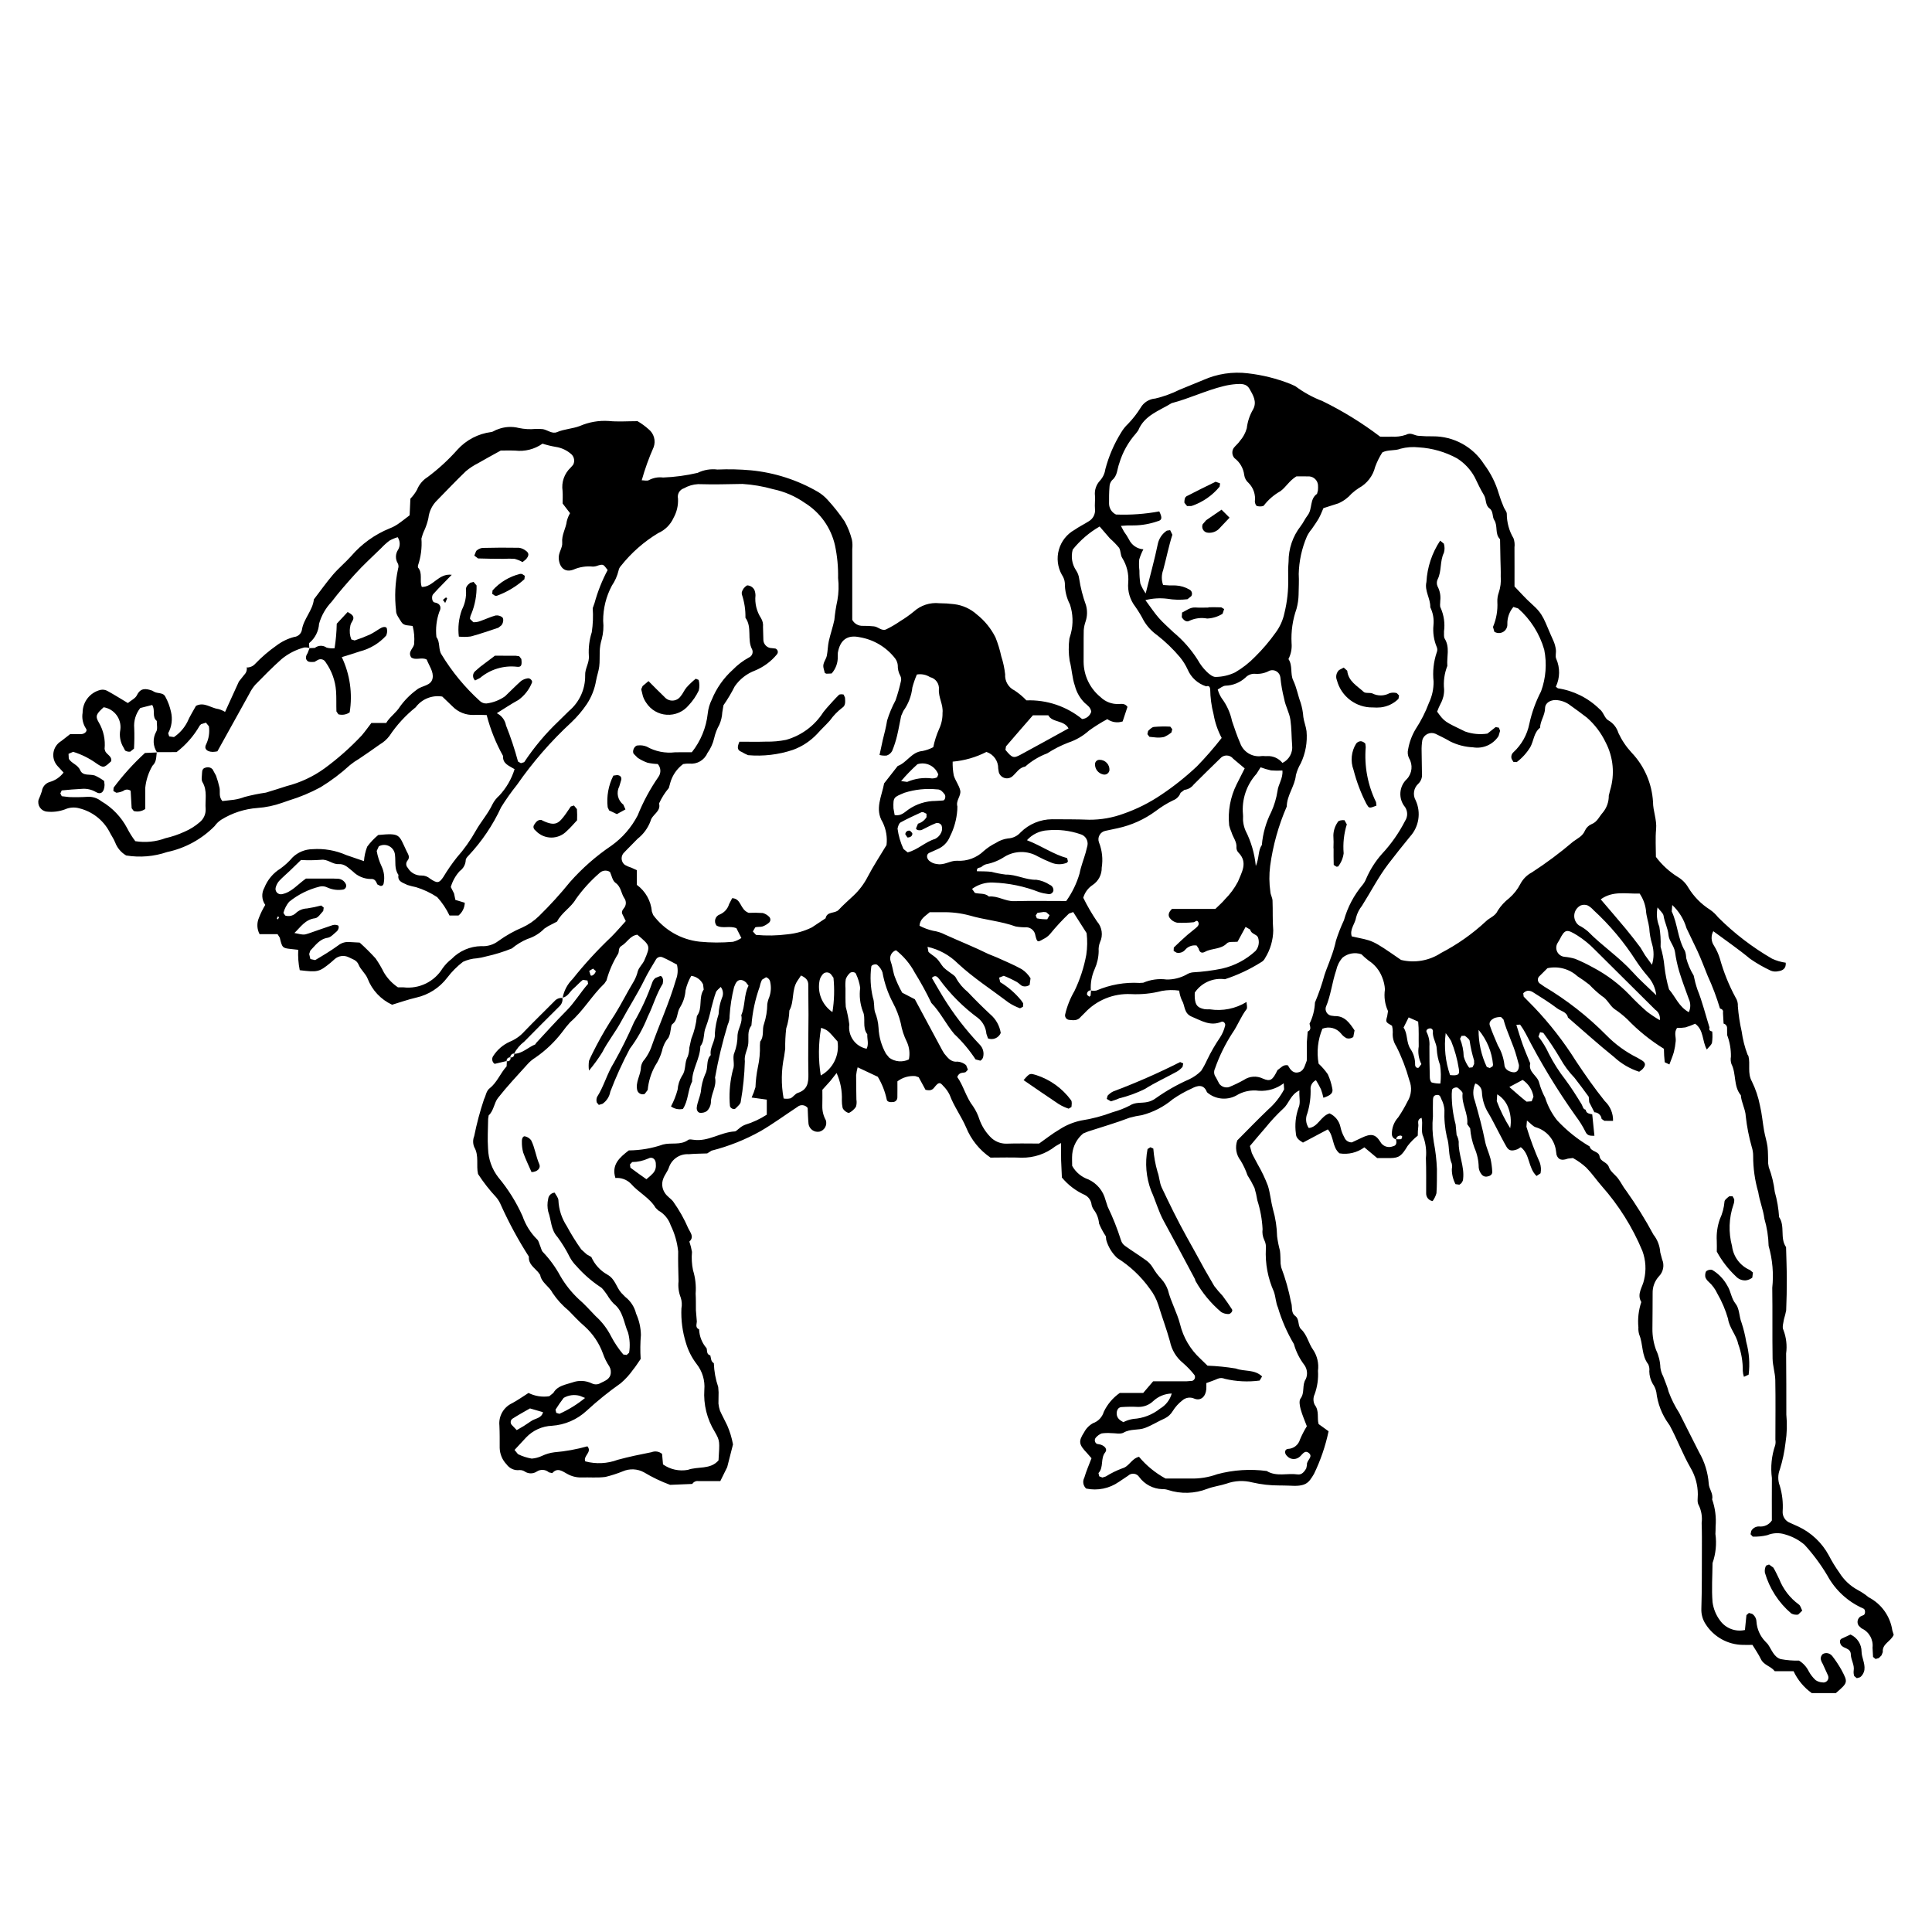 <?xml version="1.0" encoding="UTF-8"?>
<!-- Uploaded to: SVG Repo, www.svgrepo.com, Generator: SVG Repo Mixer Tools -->
<svg fill="#000000" width="800px" height="800px" version="1.1" viewBox="144 144 512 512" xmlns="http://www.w3.org/2000/svg">
 <g>
  <path d="m597.76 417.37c0.094 0.98 0.074 1.969-0.059 2.941-0.156 0.648-0.859 1.164-1.379 1.82-1.289-2.316-0.746-5.129-3.086-6.832-0.84 0.383-1.703 0.707-2.586 0.973-0.73 0.117-1.473 0.16-2.215 0.133-0.875 1.273-0.234 2.418-0.355 3.516-0.086 0.973-0.25 1.934-0.488 2.883-0.297 1.07-0.75 2.094-1.188 3.285l-1.234-0.574c-0.133-1.188-0.203-2.379-0.215-3.574-3.559-2.191-6.824-4.824-9.715-7.84-1.059-1-2.203-1.906-3.414-2.711-1.285-0.973-1.848-2.582-3.344-3.449v-0.004c-1.164-0.898-2.258-1.891-3.266-2.969-1.016-0.801-2.07-1.551-3.164-2.246-2.152-1.961-5.121-2.758-7.965-2.137l-2.266 2.258c-0.418 0.535-0.34 1.301 0.176 1.742l1.199 0.84h-0.004c6.027 3.59 11.57 7.926 16.5 12.914 2.387 2.441 5.172 4.461 8.234 5.977l1.254 0.734c0.996 0.652 1.008 1.324 0.02 2.371l-0.801 0.605c-2.469-0.793-4.731-2.121-6.633-3.883-4.188-3.363-8.176-6.977-12.246-10.488-0.328-1.535-1.887-1.688-2.871-2.438-2.059-1.574-4.285-2.922-6.477-4.32h0.004c-0.414-0.25-0.895-0.367-1.375-0.324-0.441 0.09-0.836 0.324-1.129 0.668l0.121 0.875 2.75 2.805h0.004c4.16 4.371 7.875 9.148 11.086 14.258 2.418 3.644 4.914 7.215 7.656 10.629 1.445 1.352 2.238 3.262 2.184 5.238l-2.297-0.012-0.734-0.512v0.004c-0.109-0.98-0.922-1.73-1.91-1.758l-1.371-2.676-0.129-1.43c-1.211-1.715-2.504-3.367-3.777-5.039-1.461-1.516-2.719-3.211-3.746-5.051-1.391-2.359-2.898-4.648-4.527-6.852l-0.848-0.168-0.426 1.164h-0.004c1.098 1.406 2.027 2.938 2.769 4.559 1.25 2.449 2.731 4.769 4.426 6.934 1.531 2.066 2.91 4.254 4.25 6.449 0.32 0.527 0.301 1.25 1.074 1.438 0.145 1.023 1 1.039 1.734 1.219l0.582 5.684c-0.945-0.035-1.836 0.137-2.391-1.102v-0.004c-0.719-1.438-1.566-2.805-2.539-4.082-4.941-6.949-9.367-14.246-13.25-21.84-0.441-0.852-0.949-1.668-1.52-2.438l-0.992 0.062c0.57 1.785 1.086 3.566 1.715 5.305 0.598 1.66 1.309 3.277 1.973 4.914-0.605 2.34 1.941 3.223 2.363 5.141 0.379 1.387 0.914 2.727 1.598 3.996 0.68 2.152 1.746 4.168 3.148 5.941 2.527 2.715 5.434 5.051 8.629 6.93 0.312 1.453 2.406 1.199 2.625 2.609 0.234 1.52 2.027 1.457 2.488 2.891 0.371 1.152 1.668 1.984 2.453 3.035s1.328 2.258 2.152 3.254c2.629 3.703 5.027 7.566 7.18 11.566 1.07 1.352 1.703 2.996 1.812 4.715l0.492 1.859 0.004 0.004c0.66 1.535 0.32 3.316-0.859 4.504-1.105 1.215-1.699 2.809-1.656 4.453 0.012 3.125-0.043 6.242-0.055 9.363v-0.004c-0.027 1.953 0.305 3.891 0.98 5.719 0.695 1.465 1.078 3.055 1.133 4.676 0.109 0.801 0.359 1.574 0.738 2.285 0.488 1.367 1.109 2.699 1.453 4.102 0.727 1.965 1.672 3.844 2.809 5.602 1.715 3.488 3.531 6.922 5.254 10.406 1.457 2.523 2.332 5.344 2.555 8.25 0.027 1.473 1.273 2.684 0.906 4.242 0.809 2.309 1.121 4.762 0.918 7.203 0.023 0.656-0.039 1.309-0.051 1.969 0.363 2.594 0.102 5.234-0.762 7.707-0.031 3.449-0.277 6.918 0 10.344v-0.004c0.23 1.773 0.918 3.457 1.992 4.887 1.496 2.078 4.09 3.066 6.594 2.512l0.395-3.941 0.656-0.578 0.871 0.242c0.684 0.469 1.105 1.234 1.133 2.062 0.137 1.973 0.965 3.836 2.34 5.258l0.676 0.715c1.008 1.445 1.594 3.422 3.418 3.957h0.004c1.59 0.305 3.207 0.434 4.824 0.387 1.133 0.691 2.039 1.691 2.613 2.883 0.473 0.852 1.074 1.621 1.785 2.285 0.523 0.363 1.137 0.574 1.773 0.609 0.488 0.117 1-0.047 1.324-0.43 0.324-0.383 0.406-0.914 0.211-1.375l-1.402-3.086c-0.262-0.406-0.441-0.855-0.539-1.328-0.016-0.473 0.168-0.926 0.5-1.258 0.406-0.258 0.898-0.348 1.371-0.246 0.477 0.109 0.898 0.379 1.199 0.758 0.895 1.156 1.703 2.375 2.418 3.648 1.781 3.34 1.742 3.363-1.477 6.16h-6.387c-2.074-1.488-3.731-3.484-4.816-5.797h-4.981c-1.066-1.371-2.906-1.578-3.68-3.207-0.613-1.293-1.461-2.477-2.238-3.773-0.941 0-1.738 0.023-2.531 0-3.988-0.047-7.684-2.098-9.844-5.449-0.82-1.227-1.227-2.68-1.164-4.152 0.16-5.09 0.121-10.188 0.141-15.281 0.008-2.465 0.023-4.93-0.062-7.391h-0.004c0.215-1.633-0.055-3.289-0.777-4.766-0.465-0.711-0.234-1.91-0.234-2.887-0.008-2.445-0.668-4.848-1.906-6.957-2.098-3.629-3.543-7.566-5.527-11.242l-0.277-0.402v-0.004c-1.809-2.488-2.941-5.406-3.289-8.461-0.16-0.801-0.492-1.555-0.965-2.219-0.566-0.996-0.875-2.117-0.898-3.262 0.09-0.645-0.008-1.305-0.281-1.898-1.809-2.328-1.328-5.316-2.383-7.848v-0.004c-0.191-0.617-0.27-1.266-0.223-1.914-0.223-2.266 0.039-4.559 0.77-6.719-1.285-2.168 0.371-3.949 0.734-5.91 0.613-2.531 0.457-5.191-0.449-7.637-2.617-6.293-6.266-12.105-10.789-17.207-1.391-1.594-2.594-3.363-4.074-4.867-1.074-0.988-2.266-1.844-3.551-2.547l-1.332 0.16c-1.629 0.59-2.527 0.32-3.004-1.008l-0.137-0.973c-0.348-2.965-2.422-5.445-5.281-6.305-0.828-0.211-1.488-1.086-2.426-1.809l-0.137 1.645c0.988 3.238 2.172 6.418 3.547 9.512 0.316 0.906 0.383 1.883 0.195 2.82l-1.059 0.719c-2.289-2.156-1.684-5.742-4.18-7.637l-0.797 0.516c-1.535 0.605-2.348 0.469-2.977-0.605-0.82-1.402-1.543-2.856-2.305-4.289-0.836-1.57-1.598-3.164-2.531-4.699l-0.004 0.004c-1.016-1.652-1.594-3.535-1.684-5.473-0.023-1.074-0.734-2.016-1.766-2.336-0.656 1.461-0.695 3.129-0.102 4.617 1.008 3.551 1.988 7.102 2.703 10.73 0.309 1.57 1.039 3.055 1.441 4.613 0.246 1.102 0.398 2.219 0.457 3.348 0.062 0.762-0.426 1.16-1.152 1.309-0.645 0.215-1.352-0.031-1.727-0.598-0.395-0.504-0.637-1.109-0.703-1.746-0.02-1.793-0.402-3.562-1.125-5.203-0.621-1.664-1.008-3.41-1.141-5.184l-0.781-1.109c0.312-2.809-1.543-5.285-1.227-8.125 0.047-0.438-0.719-1.02-1.188-1.449-0.418-0.383-1.559 0.027-1.613 0.523l-0.07 0.98h-0.004c-0.023 2.75 0.32 5.488 1.027 8.145l0.266 2.82 0.219 0.422-0.004 0.004c0.188 0.43 0.301 0.887 0.344 1.352-0.145 3.356 1.574 6.488 1.16 9.879v0.004c-0.047 0.637-0.426 1.203-0.996 1.492l-1.023-0.148c-0.645-1.23-0.98-2.602-0.969-3.992 0.09-0.477 0.086-0.969-0.012-1.445-0.992-2.269-0.535-4.82-1.305-7.055h0.004c-0.531-2.359-0.75-4.777-0.645-7.195-0.074-0.961-0.34-1.902-0.781-2.758-0.281-0.566-0.301-1.246-1.203-1.195-0.891 0.051-1.039 0.66-1.059 1.316-0.039 1.461-0.023 2.922-0.008 4.387v-0.004c-0.223 2.266-0.145 4.551 0.227 6.797 0.461 2.359 0.738 4.75 0.832 7.152-0.023 2.137 0.035 4.277-0.125 6.402-0.211 0.75-0.555 1.457-1.016 2.086-1.012-0.152-1.746-1.039-1.715-2.059-0.008-3.125 0.047-6.242-0.066-9.359 0.203-1.949-0.047-3.922-0.73-5.762-0.668-1.336 0.012-3.203-0.422-4.891-1.371 0.504-0.727 1.539-0.859 2.281h-0.004c-0.098 0.809-0.145 1.621-0.141 2.438-0.996 0.797-1.895 1.711-2.68 2.719-1.594 2.621-2.238 3.203-4.598 3.234-1.148 0.016-2.297 0-3.477 0l-3.398-2.844c-1.891 1.395-4.266 1.973-6.586 1.594-1.98-1.613-1.441-4.535-3.098-6.352l-6.59 3.5c-1.137-0.68-1.867-1.301-1.875-2.434-0.305-2.266-0.07-4.574 0.684-6.734 0.652-1.367 0.117-2.867 0.254-4.656-2.418 1.121-2.742 3.5-4.309 4.836v0.004c-1.668 1.555-3.227 3.227-4.66 5.004-1.395 1.578-2.727 3.207-4.152 4.887l0.504 1.855c0.469 1.031 1.066 2.004 1.574 3.023v-0.004c1.059 1.824 1.969 3.734 2.711 5.711 0.605 1.988 0.773 4.113 1.309 6.152h0.004c0.68 2.348 1.051 4.773 1.102 7.219 0.168 1.273 0.422 2.535 0.758 3.773 0.156 1.133 0.109 2.293 0.168 3.441l0.156 0.957-0.004 0.004c1.133 3.008 2.012 6.109 2.621 9.27 0.445 1.164-0.133 2.703 1.102 3.629 1.211 0.906 0.586 2.598 1.547 3.5 1.621 1.52 1.961 3.734 3.188 5.457l0.004-0.004c1.094 1.641 1.555 3.625 1.293 5.578 0.141 2.117-0.164 4.238-0.887 6.234-0.422 0.895-0.41 1.93 0.035 2.812 1.262 1.625 0.547 3.516 1.023 5.082l2.641 1.902c-0.824 3.91-2.121 7.703-3.863 11.297-1.441 2.402-2.055 3.438-6.68 3.117-0.816-0.055-1.645-0.012-2.465-0.051l0.004 0.004c-2.438 0.008-4.867-0.266-7.242-0.812-2.231-0.574-4.582-0.469-6.75 0.309-1.633 0.551-3.457 0.75-5.106 1.375-3.356 1.32-7.07 1.43-10.5 0.305-0.465-0.152-0.953-0.219-1.441-0.203-2.441-0.059-4.719-1.254-6.16-3.231-0.312-0.477-0.824-0.785-1.391-0.848-0.57-0.062-1.133 0.129-1.547 0.527l-2.418 1.621v-0.004c-2.523 1.77-5.668 2.414-8.684 1.781-0.805-0.727-1.012-1.91-0.496-2.867 0.488-1.695 1.211-3.324 1.91-5.168l-1.199-1.375c-2.16-2.269-2.328-3.066-0.766-5.488 0.531-1.02 1.348-1.859 2.352-2.418 1.387-0.488 2.457-1.613 2.871-3.023 0.953-2.004 2.414-3.727 4.231-4.996h6.207l2.633-3.082c2.965 0 5.914 0 8.867-0.008l1.473-0.113v0.004c0.309-0.094 0.555-0.32 0.68-0.617 0.121-0.297 0.105-0.633-0.047-0.914-0.906-1.168-1.93-2.238-3.047-3.203-1.785-1.449-3.012-3.477-3.465-5.731-0.898-3.266-2.098-6.422-3.078-9.656-0.492-1.539-1.246-2.984-2.234-4.266-2.32-3.266-5.262-6.043-8.656-8.172-1.395-1.301-2.402-2.961-2.918-4.797l-0.109-0.977c-0.711-1.062-1.316-2.199-1.801-3.383-0.102-1.301-0.566-2.543-1.348-3.586-0.383-0.512-0.621-1.117-0.691-1.754-0.215-0.973-0.859-1.793-1.754-2.234-2.344-1.055-4.414-2.633-6.051-4.609l-0.203-4.562c-0.039-1.438-0.008-2.879-0.008-4.578l-1.48 0.84c-2.559 2.035-5.746 3.109-9.012 3.043-2.785-0.117-5.582-0.02-8.215-0.02-2.898-1.973-5.148-4.762-6.469-8.016-1.273-2.957-3.231-5.566-4.356-8.617v0.004c-0.426-0.879-1-1.676-1.695-2.363-0.914-1.074-1.23-1.043-2.449 0.492-0.629 0.793-1.352 0.715-2.25 0.539l-1.812-3.34-0.898-0.301h0.004c-1.703-0.137-3.394 0.359-4.746 1.398 0 1.328 0.02 2.785-0.008 4.238 0.004 0.328-0.121 0.648-0.352 0.883-0.234 0.234-0.551 0.363-0.879 0.363-0.699 0.09-1.555-0.062-1.602-0.727-0.449-2.106-1.246-4.125-2.356-5.973l-5.34-2.512c-0.191 0.695-0.328 1.402-0.402 2.117-0.016 2.137 0.055 4.269 0.074 6.406h-0.004c0.117 0.645 0.074 1.309-0.113 1.934-0.441 0.656-1.035 1.195-1.73 1.57-0.434 0.266-1.715-0.719-1.824-1.348v0.004c-0.129-0.637-0.191-1.281-0.184-1.93 0.105-2.488-0.371-4.965-1.395-7.238l-1.668 2.117-2.106 2.328c0 1.391 0.039 2.863-0.012 4.332h0.004c-0.031 1.297 0.289 2.582 0.926 3.719 0.203 0.625 0.141 1.312-0.18 1.891-0.32 0.578-0.867 0.996-1.512 1.152-0.645 0.125-1.316-0.02-1.859-0.395-0.543-0.375-0.914-0.953-1.027-1.602-0.148-1.453-0.164-2.922-0.234-4.281-0.309-0.41-0.773-0.676-1.285-0.73-0.512-0.055-1.023 0.102-1.414 0.438-3.25 2.137-6.391 4.453-9.746 6.41-4.094 2.293-8.469 4.035-13.016 5.191l-1.168 0.738c-1.629 0.066-3.266 0.062-4.891 0.207-2.336-0.152-4.484 1.281-5.238 3.496-0.336 1.059-1.156 1.961-1.52 3.016-0.465 1.227-0.316 2.602 0.402 3.699 0.617 1.008 1.598 1.504 2.246 2.348v0.004c1.586 2.223 2.93 4.609 4.008 7.117 0.512 1.09 1.625 2.211 0.27 3.477 0.305 0.891 0.539 1.809 0.695 2.738-0.145 1.621-0.055 3.254 0.273 4.848 0.621 2.004 0.855 4.113 0.695 6.207 0.09 1.465 0.051 2.938 0.07 4.406l0.246 2.981c-0.031 0.758-0.465 1.637 0.605 2.078l-0.004-0.004c0.07 1.848 0.77 3.613 1.984 5.004 0.207 0.695-0.066 1.641 0.984 1.898 0.219 0.734 0.117 1.613 0.941 2.074 0.07 2.148 0.461 4.277 1.156 6.312l0.102 1.387-0.039 2.992c0.066 0.641 0.203 1.27 0.402 1.879 0.586 1.328 1.309 2.594 1.922 3.914 0.703 1.613 1.215 3.305 1.531 5.035l-1.535 6.027-1.828 3.695c-1.879 0-3.82 0.008-5.758 0v0.004c-0.656-0.113-1.316 0.184-1.668 0.75l-5.863 0.238v0.004c-2.414-0.887-4.734-2-6.938-3.324-1.746-0.957-3.836-1.047-5.656-0.242-1.488 0.598-3.019 1.09-4.578 1.469-2.106 0.27-4.266 0.066-6.398 0.137-1.297 0.02-2.574-0.305-3.699-0.945-1.184-0.609-2.555-1.836-3.973-0.203l-0.879-0.203h-0.004c-0.895-0.785-2.207-0.879-3.203-0.227-0.965 0.652-2.231 0.656-3.199 0.004-0.41-0.27-0.898-0.402-1.391-0.383-1.332 0.168-2.648-0.41-3.426-1.504-1.141-1.18-1.793-2.742-1.832-4.379 0-1.969 0.02-3.941-0.074-5.91-0.254-2.5 1.105-4.883 3.387-5.934 1.43-0.766 2.758-1.715 4.324-2.707 1.699 0.852 3.625 1.152 5.504 0.863l1.09-0.883c1.109-1.949 3.234-2.152 4.996-2.758v0.004c1.707-0.633 3.602-0.539 5.238 0.258 0.738 0.363 1.613 0.312 2.305-0.133 1.047-0.504 2.203-0.938 2.57-2.082h-0.004c0.23-0.77 0.129-1.598-0.273-2.293-0.711-1.059-1.281-2.207-1.695-3.414-1.004-2.769-2.676-5.246-4.859-7.219-1.5-1.273-2.836-2.738-4.215-4.148-1.648-1.348-3.094-2.93-4.281-4.699-0.898-1.793-2.934-2.695-3.285-4.777l-0.574-0.785c-1.062-1.203-2.574-2.133-2.418-4.059v-0.004c-2.797-4.359-5.269-8.922-7.398-13.645-0.301-0.746-0.719-1.445-1.234-2.062-1.793-1.918-3.41-3.984-4.84-6.184-0.543-2.309 0.332-4.836-1.012-7.141-0.379-0.93-0.383-1.973-0.008-2.902 0.664-3.305 1.531-6.566 2.602-9.766 0.504-0.957 0.555-2.18 1.512-2.93 1.98-1.551 2.816-3.992 4.481-5.797l0.062-1.43-0.086 0.082c0.801 0.078 1.121-0.324 1.082-1.086l-0.102 0.102c0.762 0.035 1.09-0.363 1.09-1.09l-0.105 0.102c2.231-0.035 3.734-1.73 5.644-2.492l0.25-0.395c2.656-2.848 5.25-5.762 8-8.52 2.18-2.188 3.734-4.852 5.758-7.152l-0.156-0.863-1.23-0.184c-0.895 0.695-1.641 1.578-2.508 2.316-0.965 0.816-1.473 2.188-2.918 2.418l0.062 0.059h-0.008c0.355-1.906 1.285-3.66 2.664-5.019 3.156-3.965 6.59-7.703 10.27-11.188 1.273-1.273 2.438-2.652 3.809-4.152l-0.805-1.648c-0.434-0.695-0.129-1.203 0.281-1.738v0.004c0.672-0.766 0.723-1.891 0.121-2.715-0.859-1.285-0.82-2.992-2.328-4.047-0.801-0.559-1.016-1.949-1.453-2.875-0.895-0.574-2.066-0.441-2.812 0.316-2.34 2.031-4.43 4.336-6.227 6.859-1.262 2.227-3.773 3.578-4.992 5.973l-1.258 0.652c-0.738 0.336-1.441 0.742-2.106 1.211-1.242 1.277-2.789 2.223-4.496 2.75-1.488 0.629-2.875 1.477-4.117 2.512-2.234 0.902-4.543 1.613-6.894 2.129-0.777 0.223-1.57 0.379-2.375 0.477-1.273 0.078-2.523 0.395-3.68 0.934-1.562 1.199-2.961 2.602-4.152 4.168-2.035 2.695-4.957 4.578-8.246 5.316-2.18 0.504-4.305 1.262-6.387 1.887h-0.004c-2.981-1.375-5.309-3.859-6.488-6.926-0.582-1.418-1.84-2.332-2.367-3.652-0.527-1.32-1.715-1.492-2.633-2-1.207-0.602-2.656-0.422-3.684 0.453l-1.109 0.977c-3.055 2.492-3.406 2.578-8.191 2-0.363-1.777-0.5-3.594-0.402-5.406l-1.957-0.215c-2.227-0.242-2.293-0.324-2.938-3.008l-0.582-0.918h-4.762c-0.711-1.332-0.781-2.918-0.188-4.309 0.457-1.199 1.023-2.352 1.688-3.449-0.961-1.344-1.051-3.125-0.23-4.559 0.832-2.102 2.324-3.879 4.25-5.066 1.195-0.863 2.285-1.867 3.242-2.992 1.418-1.355 3.297-2.125 5.258-2.152 3.07-0.219 6.148 0.32 8.965 1.566l4.672 1.602 0.004-0.004c0.09-1.312 0.379-2.606 0.859-3.836 0.844-1.145 1.828-2.18 2.922-3.086 5.969-0.566 5.414-0.102 7.5 4.246 0.438 0.914 1.039 1.633 0.191 2.625-0.41 0.555-0.355 1.324 0.129 1.816 0.75 1.312 2.164 2.102 3.676 2.055 0.82-0.016 1.613 0.281 2.231 0.824 1.949 1.309 2.387 1.23 3.527-0.434v-0.004c1.074-1.793 2.266-3.516 3.562-5.156 1.941-2.188 3.641-4.582 5.062-7.137 1.344-2.383 3.207-4.453 4.391-6.965v-0.004c0.445-0.871 1.055-1.652 1.793-2.297 1.871-2 3.266-4.398 4.07-7.016-1.445-0.914-3.195-1.391-3.051-3.496-1.906-3.414-3.367-7.059-4.344-10.844-1.121-0.016-2.246-0.102-3.363-0.027v-0.004c-2.144 0.09-4.223-0.738-5.715-2.285l-2.691-2.586c-2.695-0.445-5.414 0.648-7.047 2.844-2.684 2.148-5.023 4.695-6.93 7.559-0.684 0.914-1.543 1.68-2.527 2.254-1.832 1.336-3.723 2.59-5.59 3.871-0.832 0.48-1.625 1.027-2.371 1.641-2.391 2.191-4.988 4.148-7.758 5.844-2.66 1.445-5.461 2.621-8.355 3.5l-1.812 0.629h-0.004c-2.125 0.762-4.348 1.227-6.602 1.387-3.394 0.246-6.676 1.312-9.566 3.106-0.691 0.445-1.289 1.02-1.762 1.691-3.434 3.481-7.812 5.871-12.594 6.879-3.488 1.191-7.219 1.504-10.855 0.906-1.336-0.781-2.363-1.996-2.91-3.445-0.41-1.047-1.117-1.977-1.602-3-1.676-3.031-4.539-5.223-7.902-6.047-1.262-0.359-2.609-0.258-3.801 0.281-1.531 0.562-3.168 0.766-4.789 0.594-0.742-0.07-1.418-0.465-1.84-1.078-0.422-0.609-0.555-1.379-0.355-2.098 0.332-0.73 0.621-1.48 0.863-2.242 0.152-1.145 0.953-2.09 2.055-2.43 1.477-0.406 2.773-1.285 3.695-2.508l-1.59-1.723c-0.879-0.957-1.281-2.258-1.09-3.543 0.188-1.285 0.949-2.414 2.066-3.078l2.363-1.84c0.957 0 1.938 0.012 2.914 0 0.977-0.012 1.77-0.875 1.281-1.461-0.824-1.242-1.145-2.75-0.895-4.219 0-2.875 1.969-5.375 4.762-6.043 0.633-0.129 1.289-0.023 1.848 0.301 1.84 1.008 3.609 2.125 5.383 3.188 0.871-0.723 1.988-1.227 2.398-2.074 0.992-2.039 2.426-1.773 4.059-1.211l0.426 0.25c0.953 0.598 2.445 0.152 3.039 1.336l0.004 0.004c0.688 1.258 1.195 2.609 1.5 4.012 0.465 1.922 0.203 3.945-0.742 5.68l0.266 0.844 1.27 0.176c1.492-1.012 2.711-2.383 3.535-3.988 0.629-1.477 1.512-2.848 2.289-4.281 2.176-1.129 3.981 0.605 5.988 0.855 0.605 0.164 1.188 0.418 1.727 0.746l3.66-8.039 1.398-1.77v-0.004c0.559-0.527 0.812-1.301 0.676-2.059l0.109 0.102c0.824-0.012 1.605-0.367 2.148-0.984 1.699-1.773 3.562-3.375 5.57-4.785 1.418-1.082 3.031-1.875 4.754-2.324 1.02-0.098 1.855-0.855 2.047-1.863 0.441-2.957 2.852-5.113 3.172-8.09 1.68-2.191 3.277-4.453 5.066-6.551 1.488-1.738 3.285-3.215 4.82-4.926 2.769-3.227 6.269-5.742 10.207-7.344 0.758-0.293 1.48-0.668 2.152-1.121 1.066-0.727 2.074-1.551 3.133-2.352l0.203-4.394-0.004-0.004c0.691-0.703 1.285-1.5 1.758-2.363 0.551-1.383 1.527-2.555 2.789-3.348 2.887-2.152 5.547-4.594 7.938-7.289 2.32-2.559 5.473-4.207 8.898-4.656 0.613-0.062 1.168-0.586 1.785-0.727 1.781-0.699 3.734-0.82 5.59-0.348 1.445 0.305 2.93 0.387 4.402 0.246 0.656-0.027 1.312-0.008 1.965 0.059 1.262 0.23 2.449 1.336 3.742 0.785 1.949-0.832 4.07-0.867 6.055-1.625 2.398-1.039 5.008-1.492 7.617-1.324 2.438 0.246 4.918 0.051 7.656 0.051h0.004c1.047 0.609 2.027 1.324 2.93 2.133 1.418 1.133 1.957 3.039 1.344 4.746-1.262 2.848-2.32 5.785-3.164 8.785 0.664 0.004 1.398 0.227 1.871-0.027 1.16-0.629 2.488-0.875 3.793-0.707 3.086-0.117 6.148-0.531 9.156-1.234 1.625-0.801 3.449-1.105 5.246-0.879 2.957-0.129 5.914-0.062 8.863 0.203 6.277 0.605 12.352 2.562 17.805 5.734 0.934 0.562 1.777 1.262 2.508 2.07 1.641 1.785 3.144 3.688 4.504 5.691 0.867 1.551 1.527 3.203 1.965 4.922 0.145 0.809 0.172 1.633 0.082 2.449v18.762c0.547 1.02 1.629 1.641 2.789 1.59 0.984-0.016 1.973 0.031 2.953 0.137 1.121 0.102 2.062 1.32 3.231 0.805 1.305-0.633 2.562-1.367 3.754-2.195 1.254-0.758 2.453-1.605 3.586-2.535 1.84-1.66 4.301-2.461 6.766-2.203 1.312 0.004 2.625 0.09 3.93 0.25 2.254 0.273 4.363 1.238 6.047 2.762 2.051 1.633 3.723 3.691 4.898 6.035 0.656 1.633 1.172 3.316 1.543 5.039 0.5 1.539 0.84 3.125 1.02 4.734-0.125 1.824 0.883 3.539 2.535 4.32 1.129 0.754 2.172 1.625 3.109 2.606 5.356-0.203 10.605 1.555 14.758 4.945 1.133-0.094 2.09-0.863 2.418-1.949-0.156-1.164-1.062-1.715-1.758-2.34-1.254-1.258-2.144-2.828-2.586-4.547-0.75-2.164-0.785-4.422-1.379-6.609-0.301-1.949-0.324-3.93-0.07-5.883l0.402-1.375v-0.004c0.652-2.527 0.562-5.191-0.258-7.668-0.906-1.742-1.367-3.68-1.344-5.644-0.066-0.797-0.34-1.562-0.801-2.219-1.133-2.027-1.418-4.422-0.781-6.652 0.633-2.234 2.129-4.125 4.156-5.254 1.184-0.836 2.512-1.465 3.734-2.25 1.176-0.664 1.836-1.969 1.672-3.309-0.102-1.141 0.078-2.301 0-3.445-0.18-1.473 0.309-2.949 1.324-4.031 0.77-0.844 1.266-1.898 1.422-3.031 0.906-3.445 2.324-6.734 4.207-9.758 0.5-0.844 1.117-1.609 1.828-2.277 1.238-1.285 2.344-2.699 3.289-4.211 0.812-1.438 2.289-2.371 3.938-2.488 2.195-0.527 4.324-1.297 6.348-2.301l6.281-2.578c3.731-1.676 7.852-2.297 11.91-1.797 3.852 0.441 7.625 1.387 11.23 2.809l1.301 0.586c2.219 1.656 4.656 2.992 7.242 3.981 5.383 2.633 10.496 5.785 15.266 9.418 0.996 0 1.984 0.051 2.965-0.012 1.305 0.094 2.613-0.07 3.852-0.488 1.324-0.719 2.16 0.156 3.219 0.258h0.004c1.309 0.117 2.621 0.164 3.938 0.145 5.496-0.031 10.621 2.773 13.562 7.418 1.742 2.324 3.059 4.941 3.879 7.731 0.375 1.234 0.816 2.445 1.328 3.629 0.238 0.605 0.805 1.18 0.805 1.758 0 2.289 0.617 4.539 1.789 6.504 0.266 0.766 0.348 1.582 0.246 2.387 0.023 3.441 0.008 6.887 0.008 10.359 1.523 1.566 2.922 3.191 4.512 4.594 3.336 2.938 3.238 4.184 5.812 9.844h0.004c0.32 0.734 0.531 1.512 0.633 2.309 0.113 0.805-0.219 1.762 0.102 2.438 1.039 2.363 1 5.062-0.109 7.394l0.539 0.414c4.176 0.625 8.043 2.555 11.051 5.519 0.996 0.684 1.324 2.445 2.34 2.984l0.004-0.004c1.273 0.73 2.219 1.922 2.641 3.328 0.887 1.902 2.062 3.656 3.488 5.199 3.383 3.543 5.394 8.172 5.688 13.062-0.008 2.434 1.055 4.727 0.82 7.238-0.23 2.438-0.051 4.918-0.051 7.348 1.598 2.129 3.574 3.941 5.836 5.34 1.133 0.676 2.074 1.629 2.734 2.773 1.438 2.371 3.402 4.379 5.746 5.867 0.812 0.559 1.539 1.238 2.152 2.016 4.269 4.266 9.082 7.957 14.309 10.98 1.148 0.535 2.371 0.895 3.625 1.066 0.137 1.523-0.77 2.102-2.016 2.262-0.641 0.145-1.312 0.098-1.93-0.145-1.91-0.891-3.742-1.941-5.477-3.141-3.094-2.574-6.434-4.852-9.773-7.328-0.66 1.215-0.59 2.695 0.188 3.84 0.672 1.082 1.199 2.246 1.57 3.465 0.992 3.57 2.383 7.016 4.148 10.277 0.445 0.684 0.66 1.5 0.602 2.316 0.176 2.254 0.516 4.488 1.016 6.691 0.285 2.082 0.801 4.125 1.543 6.09l0.25 0.418c0.551 2.191-0.324 4.484 0.906 6.711 0.996 2.027 1.715 4.176 2.144 6.391 0.527 2.191 0.707 4.465 1.098 6.691 0.25 1.43 0.723 2.82 0.906 4.254 0.18 1.461 0.117 2.953 0.176 4.434l0.156 0.957c0.797 2.109 1.332 4.309 1.594 6.551 0.617 2.18 1 4.418 1.145 6.68 1.656 2.418 0.156 5.559 1.844 7.961 0.07 2.793 0.188 5.582 0.195 8.375 0.008 2.793-0.047 5.586-0.164 8.375-0.148 0.781-0.344 1.555-0.578 2.316-0.148 0.961-0.547 2.141-0.164 2.871h0.004c0.766 1.988 1.012 4.137 0.723 6.25 0.047 5.422 0.062 10.844 0.055 16.262h0.004c0.238 2.449 0.168 4.922-0.215 7.356-0.277 2.406-0.777 4.781-1.5 7.09-0.555 1.395-0.562 2.941-0.027 4.34 0.66 2.191 0.918 4.481 0.766 6.758-0.102 1.348 0.699 2.602 1.961 3.078l2.227 1c3.422 1.617 6.238 4.285 8.039 7.617 0.816 1.586 1.75 3.109 2.789 4.562 1.211 1.961 2.922 3.566 4.957 4.652 1 0.535 1.945 1.172 2.82 1.895 3.383 1.75 5.715 5.019 6.273 8.785l0.359 1.156c-0.762 1.801-3.094 2.356-2.887 4.582l-0.352 0.879-0.688 0.691-0.871 0.262-0.672-0.551-0.137-2.457v0.004c0.25-2.16-0.93-4.234-2.914-5.121l-0.715-0.664c-0.293-0.383-0.41-0.875-0.32-1.352 0.09-0.48 0.375-0.895 0.785-1.152l0.871-0.383c0.453-0.344 0.391-1.496-0.109-1.684v0.004c-4.066-1.766-7.426-4.836-9.547-8.723-1.738-2.934-3.773-5.68-6.07-8.195-1.484-1.266-3.223-2.195-5.102-2.723-1.562-0.52-3.266-0.453-4.785 0.184-1.254 0.297-2.547 0.426-3.836 0.383l-0.586-0.645 0.195-0.887v0.004c0.414-0.73 1.188-1.176 2.027-1.172 1.348 0.168 2.68-0.445 3.426-1.582 0-3.719-0.027-7.481 0.008-11.242-0.387-2.926-0.086-5.902 0.875-8.695 0.117-0.48 0.133-0.977 0.051-1.465 0-5.254 0.078-10.512-0.023-15.77-0.039-1.914-0.688-3.82-0.719-5.734-0.102-6.238 0.008-12.48-0.086-18.719l-0.004 0.004c0.406-3.746 0.078-7.531-0.961-11.152-0.059-2.43-0.434-4.844-1.117-7.18-0.301-2.394-1.281-4.707-1.629-7.043-0.906-3.121-1.359-6.359-1.352-9.609 0.004-0.809-0.121-1.613-0.371-2.383-0.75-2.644-1.281-5.348-1.586-8.082-0.07-1.895-1.176-3.664-1.309-5.621-2-2.398-1.152-5.66-2.492-8.277-0.207-0.629-0.254-1.297-0.137-1.949 0.035-1.953-0.305-3.894-1-5.723-0.008-0.582-0.027-1.164-0.02-1.75 0.055-0.598-0.336-1.145-0.922-1.285l-0.164-2.863c0.148-0.668-0.219-0.973-0.789-1.141h-0.004c-0.887-2.969-1.984-5.871-3.277-8.688-0.895-2.199-1.715-4.434-2.715-6.582l-2.879-6.012v0.004c-0.688-2.352-1.992-4.473-3.781-6.148l-0.133 1.715c1.586 3.348 1.566 7.223 3.496 10.461v-0.004c0.211 0.605 0.32 1.242 0.332 1.883 0.438 1.629 1.105 3.191 1.984 4.633 0.25 1.254 0.578 2.488 0.988 3.699 1.324 3.285 2.152 6.719 3.211 10.086-0.219 0.652 0.121 0.938 0.711 1.051zm-83.777 28.57h-0.004c-0.656-0.137-1.125-0.715-1.117-1.383-0.031-1.652 0.574-3.254 1.695-4.465 0.91-1.344 1.73-2.746 2.453-4.195 1.043-1.691 1.219-3.777 0.477-5.617-0.852-3.113-2.012-6.129-3.469-9.008-0.719-1.105-1.043-2.418-0.918-3.731 0.008-0.57-0.059-1.141-0.191-1.695-1.734-0.996-1.723-0.992-1.289-2.543l0.219-1.359h-0.004c-0.828-1.793-1.109-3.789-0.812-5.742-0.066-1.125-0.324-2.231-0.758-3.269-0.695-1.793-1.941-3.32-3.559-4.359-0.676-0.52-1.316-1.082-1.922-1.684-1.703-0.582-3.586-0.25-4.984 0.883-0.852 0.957-1.434 2.121-1.699 3.375-1.09 3.207-1.41 6.617-2.742 9.75-0.129 0.477-0.059 0.984 0.195 1.41 0.254 0.426 0.672 0.727 1.152 0.84l0.961 0.129c2.734-0.102 4.031 1.891 5.305 3.789l-0.34 1.758c-0.508 0.371-1.152 0.492-1.758 0.324-0.586-0.293-1.098-0.719-1.484-1.246-1.184-1.469-3.191-1.988-4.938-1.277-1.219 2.926-1.566 6.137-1.008 9.258 0.914 0.844 1.73 1.785 2.438 2.809 0.539 1.172 0.93 2.406 1.172 3.672 0.312 1.246-0.293 1.895-2.336 2.559-0.168-0.77-0.383-1.523-0.652-2.262-0.398-0.82-0.84-1.621-1.32-2.394-0.82 0.383-1.367 1.18-1.434 2.078 0.098 2.281-0.191 4.559-0.863 6.738-0.539 1.27-0.391 2.723 0.387 3.859 2.488-0.262 3.164-3.191 5.516-3.879h-0.004c1.492 0.676 2.566 2.027 2.894 3.633 0.199 0.949 0.539 1.863 1.016 2.707 0.316 0.828 1.117 1.367 2.004 1.344l2.527-1.191c2.434-1.164 3.672-1.121 5.004 1.035 0.637 1.176 2.051 1.695 3.297 1.207 1.07-0.188 1.066-1.039 0.855-1.898 0.469 0.039 0.941 0.039 1.41-0.004l0.27-0.676-0.32-0.285c-0.688-0.008-1.223 0.227-1.324 1.008zm-80.852-39.441h-0.004c0.48 0.09 0.973 0.086 1.457-0.004 3.594-1.547 7.5-2.234 11.406-2.004l0.973-0.055c1.957-0.844 4.109-1.137 6.223-0.852 1.797 0.02 3.57-0.414 5.156-1.258 0.535-0.355 1.148-0.574 1.785-0.645 2.59-0.137 5.168-0.469 7.707-0.988 3.324-0.75 6.394-2.367 8.895-4.684 0.867-1.016 1.105-2.422 0.621-3.668-0.453-0.828-1.785-0.797-2.027-1.984l-1.23-0.715-2.129 3.93c-0.961 0.117-2.285-0.125-2.812 0.414-1.648 1.676-3.965 1.246-5.781 2.238-0.953 0.523-1.48 0.133-1.734-0.863l-0.516-0.789c-1.16-0.184-2.328 0.266-3.074 1.172-0.555 0.629-1.406 0.906-2.227 0.73l-0.793-0.465 0.043-0.906c1.16-1.141 2.363-2.242 3.578-3.324l2.262-1.844c0.504-0.426 1.008-0.941 0.617-1.633-0.375-0.656-0.812 0.074-1.227 0.102h0.004c-1.457 0.152-2.918 0.191-4.379 0.117-0.781-0.164-1.473-0.613-1.941-1.262-0.504-0.676-0.301-1.539 0.605-2.387h11.496c0.93-0.922 1.812-1.664 2.535-2.539h-0.004c1.383-1.375 2.547-2.953 3.453-4.68 0.938-2.41 2.727-5.062 0.164-7.672h0.004c-0.348-0.34-0.551-0.801-0.566-1.289 0.168-1.594-0.906-2.75-1.309-4.137-0.262-0.586-0.469-1.191-0.621-1.816-0.383-3.731 0.297-7.492 1.965-10.852l2.148-4.254-3.051-2.57 0.004 0.004c-0.41-0.527-1.035-0.84-1.703-0.852-0.668-0.016-1.305 0.273-1.734 0.781-2.363 2.277-4.688 4.594-7.016 6.906h-0.004c-0.594 0.793-1.484 1.309-2.469 1.422l-1.023 0.781c-0.336 0.934-1.07 1.668-2.004 2.008-1.605 0.781-3.125 1.723-4.543 2.805-3 2.215-6.434 3.769-10.078 4.559l-3.305 0.707c-0.652 0.133-1.215 0.543-1.539 1.125-0.328 0.578-0.387 1.273-0.16 1.898 0.848 2.137 1.102 4.461 0.738 6.731 0.039 1.832-0.855 3.559-2.379 4.578-1.219 0.797-2.109 2.004-2.512 3.398 1.07 2.18 2.293 4.281 3.656 6.293 1.336 1.508 1.645 3.668 0.785 5.492-0.297 0.754-0.422 1.562-0.355 2.371-0.027 1.621-0.383 3.223-1.043 4.703-0.801 1.781-1.16 3.731-1.039 5.68-0.309-0.016-0.609 0.117-0.801 0.363-0.195 0.242-0.258 0.562-0.168 0.859l0.578 0.465 0.328-0.281zm-247.58-63.176 0.082 0.082h-0.004c-1.117-1.633-1.211-3.758-0.242-5.484 0.449-0.707 0.133-1.895 0.164-2.863-1.375-1.094-0.301-2.887-1.223-4.231l-3.156 0.805c-1.203 1.516-1.773 3.434-1.602 5.359 0.066 1.801 0.047 3.609-0.059 5.406l-1 0.805c-0.469 0.051-0.941-0.051-1.348-0.289l-0.43-0.82c-0.859-1.406-1.16-3.086-0.844-4.707 0.379-2.852-1.574-5.488-4.414-5.957-1.977 1.789-2.293 2.332-1.289 4.039h0.004c1.238 2.109 1.773 4.559 1.527 6.992l0.121 0.457c0.316 1.07 1.914 1.41 1.621 2.82-1.945 1.832-2.051 1.84-4.043 0.477h0.004c-1.84-1.305-3.879-2.309-6.035-2.973l-1.223 0.535 0.07 1.309c0.723 1.246 2.359 1.531 3.008 3.008 0.73 1.664 2.59 0.973 3.914 1.434h0.004c0.859 0.395 1.68 0.879 2.441 1.441l0.113 1.043c-0.059 1.852-0.945 2.699-2.293 1.887v0.004c-1.129-0.668-2.438-0.961-3.738-0.844-1.777 0.09-3.551 0.23-5.324 0.414l-0.363 0.789 0.371 0.742 1.906 0.223-0.004 0.004c1.641 0.062 3.281 0.039 4.918-0.066 1.316-0.086 2.617 0.328 3.644 1.156 2.926 1.703 5.316 4.199 6.891 7.195 0.609 1.199 1.328 2.34 2.141 3.406 2.691 0.434 5.449 0.16 8.004-0.797 1.719-0.391 3.394-0.957 4.996-1.691 1.484-0.633 2.859-1.492 4.078-2.551 1.027-0.84 1.605-2.109 1.562-3.434-0.203-2.398 0.539-4.883-0.848-7.191-0.367-0.613-0.121-1.605-0.109-2.426 0.012-0.684 0.191-1.27 1.016-1.418h-0.004c0.637-0.203 1.336-0.02 1.785 0.473l0.906 1.664c0.383 1.051 0.691 2.121 0.93 3.211 0.223 1.09-0.281 2.301 0.75 3.527l3.098-0.355c0.953-0.141 1.887-0.387 2.785-0.73 1.859-0.492 3.75-0.879 5.656-1.152 1.824-0.531 3.668-1.148 5.5-1.727 3.609-0.918 7.008-2.504 10.027-4.684 3.555-2.606 6.859-5.535 9.879-8.75 0.926-1.094 1.758-2.266 2.547-3.293l3.926 0.004c0.918-1.613 2.59-2.629 3.672-4.375 1.246-1.719 2.758-3.231 4.477-4.477 1.316-1.094 3.754-0.957 4.144-2.988 0.336-1.746-0.93-3.324-1.547-4.965-1.309-0.746-2.922 0.312-4.121-0.59-1.023-1.594 0.781-2.43 0.789-3.68v-0.004c0.125-1.547-0.008-3.109-0.395-4.613-0.973-0.242-2.332 0.027-2.988-1.059-0.578-0.957-1.465-2.031-1.41-3.008-0.441-3.727-0.258-7.504 0.539-11.168 0.164-0.449 0.133-0.949-0.086-1.375-0.691-1.129-0.648-2.559 0.102-3.648 0.586-1.031 0.535-2.309-0.137-3.289-0.75 0.223-1.473 0.523-2.156 0.902-0.785 0.594-1.516 1.254-2.188 1.973-2.344 2.297-4.789 4.504-6.981 6.938-2.137 2.371-4.266 4.789-6.184 7.316-1.562 1.637-2.699 3.629-3.316 5.805-0.121 1.969-1.047 3.801-2.559 5.07-0.219 0.148-0.016 0.922-0.008 1.402l0.039-0.035c-0.465-0.137-0.949-0.184-1.434-0.141-2.18 0.582-4.207 1.621-5.953 3.055-2.434 2.168-4.727 4.496-7.008 6.832-0.625 0.727-1.156 1.535-1.574 2.398-2.805 5.027-5.586 10.066-8.449 15.23-0.414 0.09-0.832 0.141-1.254 0.152-1.586-0.051-2.375-0.863-1.703-2.066v0.004c0.691-1.473 0.938-3.113 0.707-4.723l-0.785-0.961-1.285 0.402-0.344 0.34c-1.562 2.738-3.656 5.141-6.16 7.059zm279.16-16.727c-0.094-0.621-0.379-0.953-1.051-0.707h-0.008c-2.207-0.699-4-2.324-4.91-4.453-0.539-1.184-1.234-2.293-2.059-3.297-1.801-2.137-3.816-4.078-6.016-5.801-1.445-1.02-2.66-2.336-3.562-3.863-0.664-1.289-1.414-2.531-2.25-3.719-1.402-1.809-2.066-4.082-1.867-6.363 0.195-2.293-0.363-4.582-1.586-6.531-0.504-0.746-0.352-1.945-0.852-2.707-0.734-0.883-1.535-1.703-2.402-2.457l-2.734-3.168c-2.738 1.578-5.16 3.652-7.133 6.125-0.508 1.852-0.199 3.828 0.848 5.438 0.465 0.664 0.762 1.438 0.859 2.246 0.367 2.391 0.969 4.738 1.797 7.012 0.406 1.41 0.379 2.91-0.078 4.309-0.27 0.754-0.441 1.543-0.504 2.344-0.062 2.789 0 5.582-0.035 8.375v-0.004c0.02 3.633 1.66 7.066 4.481 9.359 1.301 1.27 3.074 1.934 4.887 1.836 0.77-0.047 1.652-0.148 2.254 0.762l-1.277 3.856c-1.375 0.453-2.883 0.23-4.066-0.605-1.695 0.906-3.324 1.926-4.875 3.051-1.582 1.422-3.441 2.5-5.461 3.168-1.957 0.754-3.828 1.707-5.586 2.844-2.137 0.805-4.109 1.988-5.824 3.5-1.621 0.262-2.348 1.695-3.453 2.633v-0.004c-0.59 0.473-1.375 0.613-2.09 0.383-0.719-0.23-1.27-0.805-1.473-1.531l-0.152-0.957c0.039-1.996-1.227-3.781-3.121-4.402-2.789 1.43-5.828 2.301-8.949 2.578-0.031 1.223 0.066 2.449 0.289 3.652 0.41 1.375 1.41 2.594 1.715 3.981 0.301 1.402-1.219 2.672-0.754 4.242l-0.027 0.98h-0.004c-0.172 2.422-0.824 4.785-1.922 6.953-0.598 1.527-1.789 2.75-3.301 3.383l-2.215 0.992c-0.754 0.367-0.742 1.344-0.062 2.027 0.602 0.535 1.363 0.863 2.172 0.934 1.898 0.355 3.457-0.949 5.258-0.879 2.633 0.176 5.219-0.773 7.117-2.609 0.98-0.852 2.07-1.574 3.238-2.144 0.945-0.617 2.016-1.012 3.133-1.16 1.305-0.059 2.527-0.645 3.387-1.629 2.219-2.195 5.207-3.438 8.328-3.461 3.285 0.023 6.57 0 9.852 0.129 3.086 0.016 6.152-0.52 9.051-1.586 3.519-1.223 6.867-2.902 9.957-4.988 3.383-2.254 6.57-4.793 9.531-7.582 2.316-2.387 4.504-4.894 6.547-7.519-1.047-1.973-1.777-4.102-2.156-6.305-0.562-2.176-0.859-4.414-0.887-6.664zm9.629 82.949c0.016 0.652 0.312 1.52 0 1.922-1.496 1.934-2.316 4.246-3.691 6.231l-0.004-0.004c-1.934 2.973-3.504 6.164-4.672 9.512-0.355 0.738-0.27 1.609 0.227 2.258l0.898 1.707h-0.004c0.59 0.82 1.625 1.188 2.602 0.922 1.348-0.547 2.66-1.176 3.93-1.891 1.492-1.016 3.418-1.156 5.043-0.367 2.023 0.883 2.598 0.391 3.887-2.254 0.867-0.551 1.523-1.562 2.777-1.246 0.617 1.23 1.461 2.281 2.973 1.789 1.328-0.434 1.512-1.891 1.996-3.016l0.035-0.961-0.016-3.863 0.23-2.902c1.074-0.48 0.625-1.32 0.488-2.086l-0.004 0.004c0.871-1.75 1.363-3.66 1.441-5.613 1.004-2.367 1.848-4.801 2.523-7.285 0.492-1.531 1.152-3.004 1.672-4.527 0.578-1.5 1.039-3.039 1.379-4.609 0.586-1.844 1.293-3.648 2.113-5.398 0.961-3.445 2.648-6.648 4.953-9.387 0.406-0.5 0.73-1.062 0.961-1.668 1.027-2.367 2.418-4.559 4.133-6.492 2.445-2.617 4.512-5.562 6.144-8.754 0.738-1.102 0.746-2.543 0.02-3.652-1.863-2.227-1.648-5.523 0.492-7.488 1.379-1.508 1.602-3.746 0.547-5.496-0.359-0.734-0.445-1.574-0.242-2.367 0.332-1.91 1.02-3.742 2.027-5.402 1.414-2.156 2.582-4.469 3.484-6.887 0.836-1.766 1.258-3.703 1.234-5.66-0.289-2.606-0.004-5.242 0.836-7.727 0.199-0.461 0.195-0.988-0.012-1.445-0.758-1.82-1.051-3.797-0.859-5.754 0.176-1.633-0.117-3.281-0.84-4.75 0.082-2.297-1.578-4.34-1.023-6.695v-0.004c0.215-3.91 1.473-7.691 3.641-10.953l0.977 0.785c0.242 0.789 0.246 1.629 0.016 2.422-1.113 2.234-0.543 4.82-1.66 7.043v-0.004c-0.285 0.594-0.289 1.281-0.016 1.883 0.617 1.156 0.863 2.481 0.707 3.781 0.016 0.656-0.188 1.473 0.125 1.941 0.859 1.949 1.16 4.102 0.867 6.211 0.043 0.648-0.109 1.426 0.195 1.922 1.422 2.316 0.488 4.805 0.691 7.203-0.781 1.98-1.074 4.121-0.855 6.242 0.031 1.301-0.285 2.586-0.906 3.727-0.363 0.699-0.68 1.414-0.945 2.152 1.969 2.738 2.016 2.648 7.406 5.258h-0.004c1.898 0.672 3.934 0.867 5.926 0.562l2.184-1.727 0.859 0.16 0.309 0.844-0.402 1.371c-1.457 2.266-4.129 3.441-6.781 2.988-2.106-0.094-4.168-0.629-6.055-1.57-1.25-0.742-2.57-1.371-3.879-2.016l0.004 0.004c-0.68-0.297-1.453-0.285-2.121 0.035-0.668 0.316-1.168 0.906-1.367 1.617-0.156 0.973-0.223 1.957-0.191 2.941l0.09 5.91c0.125 0.992-0.219 1.988-0.926 2.691-1.273 1.129-1.578 2.996-0.727 4.469 1.457 3.199 0.871 6.957-1.492 9.559-1.953 2.402-3.898 4.809-5.773 7.273-2.656 3.488-4.641 7.402-6.984 11.094-0.711 0.895-1.234 1.922-1.539 3.023-0.246 1.734-1.777 3.18-1.164 5.07 5.793 1.293 4.957 0.621 13.062 6.242h-0.004c3.629 0.883 7.461 0.219 10.582-1.832 4.328-2.246 8.336-5.066 11.906-8.387 1.008-1.012 2.496-1.34 3.18-2.902 0.805-1.234 1.812-2.328 2.977-3.231 1.227-1.059 2.238-2.34 2.981-3.781 0.688-1.312 1.762-2.387 3.074-3.074 3.812-2.477 7.461-5.195 10.918-8.148 1.133-0.84 2.519-1.422 3.137-2.938v0.004c0.348-0.758 0.965-1.359 1.73-1.688 1.535-0.59 2.023-2 2.977-3.059 1.055-1.262 1.621-2.856 1.598-4.5l0.344-1.391c1.297-4.238 0.871-8.82-1.184-12.75-1.195-2.492-2.883-4.719-4.961-6.539-1.398-1.094-2.859-2.133-4.305-3.18-1.148-0.922-2.574-1.441-4.047-1.477-1.258 0.016-2.711 0.672-2.734 2.188-0.031 1.867-1.281 3.34-1.32 5.152-1.68 1.289-1.652 3.457-2.594 5.141-0.938 1.531-2.152 2.875-3.586 3.961l-0.883-0.039-0.477-0.805v-0.004c-0.207-0.641-0.008-1.344 0.504-1.781 2.156-1.996 3.621-4.625 4.188-7.504 0.648-2.992 1.691-5.883 3.102-8.602 1.289-3.531 1.582-7.352 0.848-11.039-1.215-4.231-3.613-8.027-6.914-10.941l-1.258-0.402c-1.09 1.281-1.66 2.922-1.602 4.602 0.031 0.836-0.406 1.613-1.129 2.027-0.723 0.414-1.617 0.395-2.32-0.051l-0.359-1.27c0.891-2.106 1.285-4.391 1.156-6.672-0.031-0.805 0.086-1.609 0.352-2.371 0.48-1.398 0.664-2.883 0.539-4.356 0.035-1.477-0.043-2.953-0.074-4.434l-0.102-5.414c-1.445-1.398-0.516-3.504-1.539-5.078-0.59-0.906-0.18-2.305-1.242-3.082-1.199-0.871-0.805-2.406-1.484-3.527-0.926-1.52-1.676-3.148-2.453-4.754l0.004 0.004c-1.102-2.023-2.699-3.738-4.644-4.973-3.133-1.723-6.609-2.727-10.18-2.934-1.617-0.18-3.254-0.059-4.828 0.355-1.582 0.629-3.269 0.176-4.836 0.984-0.77 1.203-1.406 2.488-1.898 3.828-0.582 2.394-2.148 4.434-4.316 5.609-0.68 0.434-1.32 0.93-1.914 1.473-0.969 1.113-2.176 2-3.527 2.59l-3.953 1.266c-0.438 0.977-0.762 1.883-1.23 2.707-0.555 0.977-1.23 1.887-1.855 2.82-0.523 0.613-0.965 1.289-1.309 2.016-1.344 3.137-2.07 6.496-2.152 9.906 0.109 1.801-0.012 3.613-0.035 5.418h0.004c-0.027 1.293-0.215 2.574-0.555 3.82-1.027 2.91-1.473 5.992-1.309 9.074 0.133 1.461-0.156 2.93-0.828 4.231 1.176 1.723 0.426 3.91 1.254 5.637 0.926 1.934 1.254 4.004 1.98 5.945 0.383 1.23 0.625 2.5 0.711 3.785 0.172 1.266 0.688 2.484 0.848 3.754v-0.004c0.262 2.926-0.266 5.867-1.527 8.516-0.578 0.973-1.012 2.027-1.289 3.125-0.289 2.949-2.394 5.336-2.426 8.328v-0.004c-2.188 5.023-3.668 10.324-4.402 15.754-0.289 2.277-0.27 4.582 0.059 6.852 0.043 0.781 0.535 1.539 0.57 2.316 0.113 2.621-0.027 5.262 0.188 7.871l0.004 0.004c-0.035 2.609-0.781 5.16-2.164 7.375-0.215 0.449-0.566 0.824-1.004 1.062-3.016 1.906-6.254 3.43-9.641 4.535-3.125-0.445-6.231 0.934-7.992 3.551 0 0.484-0.039 0.973 0.008 1.449 0.176 1.891 0.734 2.547 2.551 2.93h-0.004c0.48 0.059 0.969 0.074 1.453 0.051 3.367 0.527 6.816-0.168 9.715-1.957zm-131.94-23.629c1.242-0.051 2.488-0.039 3.731 0.043 0.613 0.164 1.176 0.488 1.633 0.934 0.254 0.207 0.398 0.523 0.391 0.855-0.008 0.328-0.172 0.637-0.438 0.832-0.484 0.41-1.039 0.73-1.637 0.945-0.613 0.188-1.34 0.02-1.934 0.238l-0.629 1.086 0.836 0.914-0.004-0.004c2.777 0.258 5.578 0.203 8.344-0.156 2.246-0.215 4.434-0.832 6.457-1.828l3.637-2.418c0.383-1.914 2.473-1.18 3.457-2.231 1.234-1.316 2.598-2.508 3.914-3.746 1.543-1.445 2.828-3.148 3.793-5.027 1.484-2.848 3.269-5.543 4.988-8.406v-0.004c0.246-2.062-0.109-4.156-1.023-6.027-2.16-3.516-0.23-6.894 0.387-10.316l3.598-4.602c2.449-0.891 3.676-3.746 6.586-3.977 0.992-0.199 1.945-0.535 2.84-1.008 0.344-1.668 0.863-3.297 1.559-4.852 0.617-1.324 0.922-2.769 0.895-4.227 0.238-2.191-1.102-4.078-0.961-6.223 0.148-1.523-0.859-2.922-2.352-3.266-1.035-0.66-2.277-0.906-3.488-0.691-0.477 1.109-0.875 2.254-1.191 3.422-0.246 2.25-1.07 4.398-2.394 6.238l-0.578 1.309c-0.379 1.727-0.648 3.477-1.07 5.188l0.004 0.004c-0.332 1.398-0.773 2.769-1.324 4.098-0.309 0.574-0.828 1.008-1.445 1.211-0.637 0.066-1.281 0.016-1.898-0.148l0.855-3.957c0.418-1.723 0.883-3.41 1.156-5.188v-0.004c0.57-1.844 1.316-3.629 2.231-5.328 0.578-1.672 1.055-3.375 1.434-5.102 0.121-0.473 0.059-0.977-0.172-1.41-0.473-0.855-0.703-1.824-0.668-2.805-0.066-0.637-0.301-1.246-0.68-1.766-2.305-2.992-5.656-5.008-9.379-5.641-3.344-0.723-5.238 0.738-5.828 4.133l-0.016 0.969c0.055 1.652-0.523 3.266-1.625 4.5-0.473 0.023-0.953 0.066-1.438 0.059l-0.383-0.223-0.344-1.348c-0.277-1.238 0.684-2.137 0.898-3.231 0.25-1.262 0.242-2.578 0.52-3.836 0.418-1.879 1.07-3.707 1.465-5.594 0.168-1.766 0.441-3.519 0.816-5.25 0.34-1.941 0.398-3.918 0.176-5.875 0.059-2.918-0.219-5.832-0.828-8.684-1.055-4.656-3.93-8.695-7.981-11.219-2.527-1.77-5.387-3.008-8.406-3.637-2.648-0.75-5.363-1.215-8.109-1.391-3.938 0.086-7.883 0.164-11.82 0.051l0.004 0.004c-1.301 0.07-2.566 0.445-3.699 1.094-1.156 0.363-1.844 1.551-1.586 2.734 0.098 1.789-0.316 3.566-1.191 5.129-0.809 1.793-2.254 3.223-4.059 4.016-3.785 2.285-7.133 5.231-9.879 8.699-0.328 0.348-0.547 0.789-0.629 1.262-0.348 1.418-0.949 2.762-1.77 3.973-1.531 2.867-2.32 6.066-2.305 9.316 0.168 1.621 0.043 3.262-0.367 4.836-0.336 1.082-0.52 2.203-0.547 3.332-0.051 1.309 0.039 2.641-0.125 3.938-0.16 1.266-0.625 2.488-0.84 3.754v-0.004c-0.379 2.227-1.219 4.344-2.461 6.227-1.184 1.75-2.555 3.367-4.09 4.82-5.394 4.981-10.23 10.535-14.418 16.57-1.512 1.887-2.91 3.863-4.188 5.918-2.172 4.711-5.09 9.039-8.637 12.82-0.328 0.336-0.754 0.805-0.746 1.199-0.051 1.16-0.641 2.231-1.59 2.902-1.102 1.207-1.91 2.652-2.371 4.223l0.863 1.715 0.352 1.703 2.488 0.754 0.004 0.004c-0.039 1.312-0.645 2.543-1.66 3.379h-2.387c-0.84-1.77-1.934-3.402-3.246-4.856-1.734-1.148-3.629-2.043-5.621-2.652-0.781-0.156-1.555-0.352-2.316-0.59-1.051-0.59-2.676-0.816-2.344-2.664-1.145-1.59-0.699-3.465-0.914-5.219-0.055-0.996-0.621-1.891-1.496-2.371-0.875-0.477-1.934-0.469-2.801 0.023l-0.555 1.23v-0.004c0.25 1.426 0.691 2.809 1.312 4.113 0.625 1.336 0.824 2.832 0.566 4.285-0.035 0.469-0.289 0.973-0.934 0.852l-0.785-0.395c-0.32-0.801-0.68-1.52-1.688-1.426-1.797-0.008-3.516-0.723-4.789-1.996-1.168-0.875-2.074-2.062-3.785-1.949-1.629 0.102-2.867-1.387-4.656-1.141-1.766 0.137-3.539 0.152-5.309 0.051l-2.973 2.879c-0.953 0.906-1.969 1.754-2.856 2.715-0.41 0.488-0.703 1.062-0.867 1.68-0.133 0.473-0.016 0.98 0.316 1.348 0.332 0.363 0.828 0.527 1.312 0.438 2.57-0.492 4.117-2.547 6.387-4.144h7.109l1.477 0.055v-0.004c0.828 0.086 1.559 0.582 1.938 1.324 0.164 0.281 0.188 0.621 0.066 0.922-0.121 0.301-0.379 0.527-0.691 0.613-1.457 0.25-2.957 0.051-4.301-0.574-0.59-0.285-1.258-0.363-1.898-0.223-2.984 0.73-5.773 2.109-8.16 4.047-0.711 0.859-1.227 1.859-1.512 2.938l0.477 0.711v-0.004c0.945 0.305 1.977 0.09 2.723-0.566 0.816-0.809 1.91-1.281 3.059-1.316 1.266-0.191 2.516-0.453 3.754-0.781l0.668 0.551-0.133 0.891c-0.676 0.715-1.359 1.832-2.156 1.934-2.609 0.328-3.797 2.297-5.481 3.91 2.461 0.512 2.473 0.543 3.801 0.102 2.141-0.723 4.254-1.512 6.394-2.207 0.438-0.102 0.891-0.074 1.312 0.078 0.426 0.133 0.25 1.168-0.328 1.641-0.75 0.605-1.5 1.512-2.348 1.648-2.211 0.344-3.266 2.035-4.617 3.406l-0.297 0.895 0.316 1.34 1.27 0.277c2.086-1.234 4.176-2.481 6.129-3.91 0.77-0.605 1.727-0.918 2.703-0.891l2.961 0.164h0.004c1.477 1.328 2.887 2.731 4.223 4.199 0.828 1.191 1.566 2.449 2.211 3.75 0.934 1.559 2.203 2.894 3.711 3.91 0.492 0 0.988-0.012 1.477 0 4.141 0.477 8.18-1.492 10.352-5.051 0.668-0.938 1.473-1.773 2.387-2.477 2.059-2.117 4.871-3.34 7.828-3.394 1.645 0.121 3.273-0.371 4.582-1.375 1.977-1.426 4.106-2.625 6.348-3.574 1.629-0.742 3.117-1.762 4.398-3.016 2.914-2.852 5.66-5.867 8.223-9.035 3.238-3.66 6.926-6.894 10.977-9.629 2.918-2.082 5.301-4.832 6.953-8.016 1.449-3.609 3.305-7.047 5.523-10.242 0.719-1.039 0.637-2.434-0.203-3.375-0.918-0.031-1.836-0.148-2.734-0.348-0.914-0.328-1.789-0.766-2.598-1.309l-1.031-1.039c-0.523-0.707 0.203-2.238 1.066-2.223 0.797-0.102 1.609 0 2.356 0.301 2.289 1.297 4.93 1.824 7.539 1.512 1.461-0.035 2.922-0.008 4.426-0.008 2.352-2.953 3.816-6.512 4.223-10.266 0.137-1.285 0.5-2.539 1.082-3.699 1.234-3.023 3.141-5.731 5.57-7.914 1.246-1.285 2.676-2.371 4.246-3.227 0.816-0.34 1.211-1.266 0.891-2.09-1.453-2.66 0.059-5.91-1.797-8.449 0.043-2.109-0.281-4.215-0.961-6.219l-0.016-0.488c0.191-0.793 0.707-1.473 1.418-1.879 0.832 0.023 1.582 0.5 1.949 1.242 0.172 0.449 0.262 0.926 0.27 1.406-0.219 2.125 0.305 4.258 1.473 6.047 0.422 0.695 0.605 1.512 0.523 2.324l0.094 3.449h-0.004c0.051 1.012 0.762 1.875 1.75 2.113l1.461 0.164h-0.004c0.305 0.117 0.527 0.375 0.602 0.691 0.074 0.312-0.016 0.645-0.238 0.879-1.562 1.891-3.57 3.359-5.844 4.285-2.156 0.82-4.012 2.277-5.32 4.18-0.871 1.734-1.867 3.402-2.977 4.996l-0.312 1.863c-0.059 1.129-0.32 2.242-0.773 3.281-0.637 1.125-1.105 2.34-1.387 3.606-0.332 1.418-0.945 2.758-1.797 3.941-0.812 1.871-2.746 2.992-4.769 2.769-0.551-0.02-1.105 0.02-1.648 0.121-1.656 1.234-2.859 2.984-3.418 4.977l-0.371 1.359c-1.047 1.242-1.922 2.621-2.594 4.102 0.574 2.184-1.875 2.898-2.262 4.684h-0.004c-0.688 1.844-1.875 3.465-3.426 4.68-1.238 1.309-2.559 2.551-3.785 3.875-0.727 0.957-0.539 2.32 0.414 3.047 0.555 0.312 1.141 0.562 1.746 0.746l1.426 0.648v3.898l0.004-0.004c2.289 1.672 3.742 4.254 3.984 7.078l0.332 0.895-0.004-0.004c2.934 3.981 7.398 6.551 12.312 7.086 2.945 0.289 5.91 0.301 8.855 0.035 0.797-0.203 1.547-0.543 2.223-1.008l-1.309-2.586c-1.801-0.762-3.715 0.207-5.293-0.727v-0.004c-0.367-0.48-0.48-1.105-0.305-1.688 0.176-0.578 0.617-1.035 1.188-1.234 1.188-0.492 2.09-1.492 2.457-2.727l0.82-1.59c2.504 0.113 1.988 2.984 4.371 3.891zm0.785 48.945h0.004c0.41-0.887 0.75-1.809 1.02-2.75 0.066-1.781 0.281-3.555 0.637-5.301 0.422-1.906 0.602-3.859 0.539-5.812l0.07-0.969c1.129-1.43 0.438-3.266 1.02-4.691 0.555-1.695 0.844-3.465 0.863-5.25 0.098-0.641 0.273-1.262 0.531-1.855 0.488-1.383 0.547-2.879 0.172-4.297-0.176-0.461-0.555-0.812-1.027-0.957l-1.07 0.66c-0.281 0.57-0.484 1.18-0.602 1.809-1.203 3.328-1.945 6.809-2.211 10.34-1.152 1.422-0.688 3.148-0.828 4.742-0.141 1.617-1.152 3.031-0.91 4.734-0.102 3.566-0.461 7.117-1.078 10.629 0 0.629-0.844 1.309-1.395 1.867-0.414 0.422-1.422-0.086-1.477-0.684l-0.074-0.977c-0.152-2.934 0.148-5.871 0.891-8.711 0.551-1.258-0.234-3.113 0.34-4.348 0.578-1.523 0.871-3.137 0.855-4.766 0.137-1.785 1.445-3.336 0.984-5.219 1.094-2.531 0.668-5.422 1.926-7.824l-0.668-0.891c-1.098-0.973-2.203-0.828-2.773 0.34l-0.375 0.875h-0.004c-0.633 2.512-1.031 5.074-1.195 7.66 0.023 0.805-0.148 1.605-0.496 2.336-1.402 4.606-2.523 9.293-3.359 14.035 0.496 2.359-1.152 4.363-1.102 6.684v-0.004c-0.082 0.82-0.449 1.586-1.039 2.16-0.512 0.363-1.133 0.531-1.754 0.484-0.641 0.008-1.035-0.73-0.953-1.418 0.176-1.438 0.836-2.738 1.09-4.191h-0.004c0.129-1.59 0.516-3.144 1.141-4.609 0.934-1.656 0.102-3.68 1.484-5.082-0.355-2.031 1.277-3.699 1.082-5.664h-0.004c0.121-1.77 0.457-3.516 1.004-5.199 0.062-1.457 0.355-2.891 0.871-4.254 0.473-0.961 0.352-2.106-0.312-2.945-0.453 0.484-1.066 0.875-1.273 1.422-0.504 1.348-0.828 2.766-1.215 4.156l-0.004-0.004c-0.359 1.723-0.844 3.414-1.453 5.062-0.738 1.652-0.242 3.606-1.453 5.082-0.047 3.281-2.195 6.07-2.184 9.363-1.172 2.293-0.977 5.047-2.438 7.242v0.004c-1.102 0.242-2.25 0-3.16-0.664 0.75-1.406 1.34-2.894 1.754-4.434 0.098-1.293 0.492-2.547 1.164-3.66 1.141-1.547 0.59-3.504 1.516-5.094v0.004c0.266-0.762 0.406-1.559 0.426-2.363l0.512-2.344c0.797-1.938 1.301-3.981 1.496-6.066 1.602-2.07 0.359-4.871 1.805-7.012l-0.172-1.383-0.004-0.004c-0.594-1.227-1.77-2.074-3.125-2.25-0.703 1.207-1.215 2.519-1.52 3.883-0.113 1.617-0.633 3.184-1.5 4.551-0.844 1.379-0.488 3.242-1.984 4.359-0.395 0.297-0.336 1.191-0.504 1.809v0.004c-0.078 0.637-0.262 1.254-0.547 1.824-0.848 0.984-1.43 2.172-1.684 3.445-0.398 1.398-1.012 2.731-1.816 3.945-1.102 1.98-1.777 4.164-1.988 6.422l-0.793 1.055c-0.375 0.145-0.793 0.129-1.156-0.035-0.367-0.164-0.652-0.469-0.793-0.844-0.617-2.227 0.926-4.094 0.945-6.191v-0.004c0.102-0.801 0.457-1.551 1.02-2.133 0.68-0.914 1.234-1.914 1.652-2.969 2.109-6.07 4.824-11.914 6.617-18.105v-0.004c0.496-1.273 0.586-2.664 0.258-3.992-1.203-0.621-2.461-1.352-3.785-1.922v0.004c-0.621-0.297-1.367-0.078-1.738 0.5-1.078 1.801-2.188 3.59-3.109 5.473-1.852 3.766-4.144 7.285-6.129 10.984-1.512 2.816-3.578 5.359-5.059 8.254-1.047 1.68-2.211 3.281-3.488 4.793-0.121-0.863-0.117-1.734 0.008-2.594 0.543-1.344 1.262-2.621 1.906-3.922v-0.004c1.496-2.863 3.141-5.648 4.93-8.344 1.789-2.875 3.285-5.926 5.051-8.82 0.469-0.832 0.82-1.73 1.047-2.66 0.301-1.043 1.293-1.867 1.734-2.894 1.641-3.828 1.602-3.848-1.867-6.766-1.922 0.238-2.711 2.074-4.168 2.941-0.926 0.551-0.598 1.41-0.906 2.102l-0.004-0.004c-1.375 2.195-2.418 4.582-3.094 7.082l-0.543 0.805c-3.312 3.16-5.586 7.238-9.07 10.254-0.758 0.832-1.469 1.707-2.125 2.621-1.984 2.598-4.363 4.867-7.047 6.727-0.836 0.512-1.59 1.148-2.234 1.887-2.621 2.902-5.312 5.762-7.727 8.832-1.055 1.34-1.102 3.359-2.477 4.637l-0.141 0.938c-0.031 2.625-0.211 5.266-0.023 7.879h0.004c0.074 2.769 1.035 5.445 2.738 7.629 2.594 3.102 4.742 6.547 6.394 10.238 0.797 2.316 2.109 4.418 3.844 6.148 0.438 0.367 0.555 1.125 0.812 1.703 0.258 0.582 0.359 1.324 0.785 1.715h0.004c1.785 1.879 3.312 3.984 4.547 6.266 1.305 2.266 2.934 4.324 4.836 6.117 1.613 1.387 3.047 2.992 4.523 4.535 1.699 1.523 3.102 3.356 4.129 5.394 0.898 1.715 1.984 3.324 3.234 4.801l0.879 0.121 0.656-0.594v-0.004c0.285-1.773 0.191-3.59-0.277-5.324-1.148-2.621-1.281-5.707-3.809-7.68h-0.004c-0.664-0.703-1.246-1.48-1.73-2.316-0.605-0.766-1.121-1.754-1.926-2.168v-0.004c-2.309-1.551-4.402-3.394-6.234-5.484-0.684-0.684-1.266-1.461-1.727-2.305-0.93-1.883-2.023-3.68-3.273-5.367-1.809-1.98-1.629-4.5-2.453-6.723-0.266-1.125-0.27-2.293-0.012-3.418 0.113-0.879 0.828-1.559 1.711-1.629 0.336 0.652 0.973 1.328 0.996 2.027 0.109 2.438 0.875 4.797 2.211 6.832 1.152 2.137 2.43 4.199 3.836 6.176l1.449 1.32 1.223 0.699c0.871 1.969 2.356 3.602 4.231 4.66 2.117 1.16 2.371 3.356 3.727 4.863l1.035 1.055h0.004c1.434 1.113 2.449 2.68 2.875 4.445 0.801 1.773 1.234 3.688 1.27 5.633-0.18 2.117-0.203 4.242-0.066 6.363-0.688 0.984-1.281 1.961-2.004 2.836-0.938 1.332-2.035 2.539-3.273 3.598-3.18 2.238-6.211 4.684-9.07 7.32-2.512 2.324-5.746 3.719-9.164 3.953-2.606 0.105-5.066 1.223-6.859 3.117l-3.051 3.289 0.906 1.113c1.156 0.57 2.383 0.969 3.652 1.184 0.953-0.074 1.887-0.324 2.75-0.738 1.02-0.477 2.106-0.793 3.219-0.934 2.969-0.25 5.91-0.781 8.777-1.586 1.344 1.578-1.215 2.543-0.555 3.988v0.004c2.84 0.758 5.84 0.609 8.59-0.418 2.953-0.805 5.961-1.422 8.969-2.016 0.941-0.375 2.016-0.199 2.789 0.453l0.246 2.789h0.004c1.906 1.34 4.273 1.859 6.57 1.445 2.684-0.98 5.973 0 8.137-2.519 0.293-5.016 0.434-5.098-1.008-7.602-2.047-3.332-3.008-7.215-2.75-11.117 0.211-2.457-0.527-4.902-2.059-6.84-1.277-1.668-2.234-3.562-2.82-5.582-0.922-2.953-1.328-6.039-1.195-9.129 0.188-0.965 0.121-1.961-0.191-2.894-0.535-1.371-0.73-2.852-0.566-4.312-0.062-2.629-0.152-5.258-0.102-7.883-0.246-2.402-0.914-4.742-1.973-6.906-0.559-1.688-1.734-3.102-3.289-3.961l-0.707-0.684c-1.613-2.719-4.551-4.082-6.559-6.41-1.074-1.09-2.578-1.645-4.106-1.512-1.109-3.555 1.133-5.449 3.543-7.309 3.094-0.023 6.16-0.551 9.078-1.566 2.207-0.586 4.637 0.27 6.664-1.215 0.324-0.234 0.969-0.102 1.453-0.035 3.883 0.543 7.133-2.016 10.871-2.215 0.418-0.023 0.801-0.539 1.211-0.805l-0.004-0.004c0.469-0.418 1.016-0.75 1.605-0.973 2.012-0.617 3.93-1.512 5.695-2.66v-3.988zm147.14 87.102c-0.566-1.52-1.23-2.992-1.645-4.535-0.242-0.898-0.473-2.203-0.02-2.809 1.188-1.574 0.316-3.531 1.387-5.152l0.004 0.004c0.539-1.219 0.398-2.629-0.371-3.715-1.277-1.664-2.223-3.559-2.789-5.578-1.809-3.039-3.231-6.297-4.231-9.691-0.562-1.227-0.574-2.777-1.07-4.18v-0.004c-1.594-3.562-2.324-7.457-2.125-11.355 0.09-0.809-0.059-1.625-0.43-2.352-0.418-0.895-0.57-1.891-0.438-2.867-0.133-2.594-0.602-5.164-1.391-7.637-0.176-1.109-0.43-2.207-0.75-3.281-0.551-1.16-1.176-2.285-1.867-3.367-0.465-1.363-1.074-2.672-1.824-3.898-1.184-1.512-1.512-3.527-0.867-5.336 2.609-2.621 5.34-5.461 8.188-8.18 1.723-1.508 3.152-3.316 4.223-5.34l-0.109-1.613v0.004c-1.875 1.426-4.199 2.133-6.551 1.988-2.102-0.297-4.238 0.152-6.043 1.27-2.512 1.348-5.598 0.996-7.742-0.879-0.848-2.262-2.562-1.785-4.019-1.008-1.777 0.797-3.477 1.758-5.07 2.871-2.363 1.984-5.137 3.418-8.125 4.199-1.113 0.156-2.219 0.383-3.301 0.688-3.598 1.379-7.301 2.438-10.957 3.633l-1.328 0.535h-0.004c-1.645 1.367-2.691 3.324-2.906 5.457-0.094 1.133-0.016 2.277-0.016 3.129 0.938 1.688 2.469 2.969 4.297 3.594 2.238 1.027 3.894 3.004 4.516 5.387l0.598 1.84c1.387 2.879 2.566 5.852 3.527 8.895 0.184 0.629 0.586 1.176 1.133 1.531 1.695 1.234 3.496 2.324 5.191 3.562 0.84 0.523 1.543 1.234 2.055 2.078 0.656 1.121 1.438 2.168 2.332 3.109 0.766 0.848 1.352 1.84 1.727 2.914 0.785 3.137 2.418 5.953 3.223 9.082v0.004c0.848 3.481 2.703 6.637 5.332 9.074l1.938 1.883c2.519 0.094 5.031 0.348 7.519 0.758 2.215 0.859 4.906 0.145 6.941 2.094l-0.652 1.094c-3.078 0.41-6.203 0.254-9.223-0.461-0.59-0.262-1.258-0.273-1.859-0.035-1 0.453-2.051 0.793-3.043 1.164 0 0.656 0.035 1.148-0.008 1.633-0.164 1.949-1.48 3.207-3.238 2.461h0.004c-1.031-0.449-2.234-0.266-3.082 0.473-1.027 0.789-1.906 1.758-2.586 2.859-0.496 0.832-1.223 1.504-2.094 1.93-1.777 0.785-3.438 1.852-5.246 2.535-1.789 0.676-3.828 0.172-5.652 1.227-0.871 0.504-2.25 0.121-3.402 0.141-0.816-0.066-1.641-0.035-2.453 0.086-0.59 0.246-1.117 0.629-1.535 1.117-0.211 0.246-0.301 0.574-0.242 0.891 0.055 0.32 0.254 0.598 0.535 0.758l0.953 0.184c1.195 0.375 1.883 1.281 1.258 2.051-1.34 1.648-0.332 3.953-1.793 5.5l0.203 0.863 0.844 0.324 0.906-0.293c1.371-0.859 2.828-1.578 4.344-2.141 1.859-0.488 2.426-2.566 4.441-3.066 1.961 2.344 4.348 4.297 7.035 5.758 1.953 0 4.246-0.012 6.543 0 2.438 0.074 4.871-0.312 7.164-1.148 4.269-1.141 8.719-1.43 13.102-0.848 2.582 1.59 5.461 0.516 8.18 0.906 1.125 0.164 1.766-0.707 2.289-1.562l0.207-0.934c-0.23-1.152 1.68-2.106 0.57-3.106-1.262-1.137-1.879 0.605-2.762 1.117-0.984 0.668-2.305 0.5-3.09-0.387-0.758-0.676-0.688-1.766 0.207-1.883 1.508-0.039 2.812-1.051 3.223-2.504 0.512-1.215 1.121-2.387 1.812-3.508zm-70.949-74.914c1.879-1.316 3.535-2.648 5.352-3.703h0.004c1.758-1.156 3.719-1.969 5.781-2.398 2.863-0.441 5.676-1.184 8.387-2.215 1.543-0.418 3.039-0.996 4.465-1.727 1.535-1.023 3.16-0.605 4.711-0.961v0.004c0.797-0.172 1.547-0.508 2.199-0.992 2.773-1.973 5.742-3.656 8.859-5.023 1.176-0.551 2.246-1.305 3.168-2.223 0.613-0.949 1.152-1.941 1.613-2.969 0.988-2.047 2.125-4.016 3.402-5.894 0.621-0.941 1.074-1.984 1.336-3.082 0.223-0.594-0.41-1.32-0.961-1.082-2.93 1.258-5.258-0.273-7.832-1.336-2.191-0.906-1.762-2.945-2.656-4.375h-0.004c-0.359-0.809-0.598-1.668-0.703-2.547-1.531-0.219-3.082-0.191-4.602 0.082-2.684 0.699-5.461 0.98-8.23 0.84-4.598-0.215-9.062 1.605-12.199 4.981l-1.047 1.039c-0.852 1.109-2.004 0.926-3.148 0.805-0.32-0.047-0.609-0.223-0.797-0.484-0.188-0.266-0.262-0.594-0.207-0.91 0.504-2.195 1.34-4.297 2.473-6.242 1.469-3.043 2.523-6.273 3.137-9.598 0.285-1.906 0.316-3.84 0.09-5.754l-3.555-5.578-1.117 0.395h-0.004c-1.773 1.695-3.441 3.5-4.992 5.398-0.504 0.59-1.133 1.062-1.836 1.383-1.484 0.879-1.621 0.875-2.082-1.004v0.004c-0.16-1.168-1.117-2.062-2.293-2.144-0.98 0.031-1.965-0.039-2.934-0.215-3.969-1.43-8.199-1.73-12.199-2.91-2.348-0.625-4.773-0.918-7.207-0.867-1.145-0.016-2.289 0-3.363 0-1.141 1.035-2.578 1.688-2.699 3.594h0.004c1.125 0.59 2.324 1.035 3.562 1.32 1.117 0.16 2.199 0.504 3.203 1.023 3.82 1.734 7.719 3.281 11.488 5.141l2.231 0.906c2.203 1.004 4.453 1.922 6.562 3.098v-0.004c0.965 0.621 1.777 1.457 2.371 2.438l-0.242 1.75c-0.512 0.371-1.164 0.492-1.777 0.34-0.586-0.152-1.027-0.801-1.598-1.109-1.121-0.625-2.281-1.176-3.477-1.645l-1.238 0.488 0.301 1.211 0.004-0.004c2.102 1.273 3.973 2.898 5.531 4.801l0.555 0.801-0.059 0.914-0.785 0.395v0.004c-1.059-0.379-2.07-0.883-3.008-1.504-4.519-3.434-9.312-6.512-13.488-10.387h0.004c-2.207-2.191-4.988-3.719-8.023-4.394l0.25 1.352c0.684 0.668 1.578 1.117 2.246 1.797 0.664 0.68 1.121 1.586 1.758 2.309 0.469 0.441 0.977 0.848 1.512 1.211 0.621 0.512 1.516 0.93 1.785 1.594v-0.004c0.793 1.438 1.863 2.703 3.141 3.731 1.914 2.031 3.906 3.996 5.945 5.902v-0.004c1.484 1.266 2.465 3.016 2.766 4.938-0.555 1.312-2.047 1.949-3.379 1.445l-0.422-1.227c-0.137-1.637-0.934-3.144-2.211-4.176-3.938-2.891-7.406-6.371-10.285-10.316-0.457-0.594-1.051-1.25-1.957-0.32 0.977 1.672 1.922 3.356 2.934 5 2.805 4.574 6.086 8.84 9.789 12.727 0.809 0.836 1.141 2.027 0.879 3.164-0.082 0.445-0.359 0.832-0.754 1.047l-1.27-0.34c-1.609-2.457-3.504-4.715-5.641-6.727-2.199-2.613-3.668-5.769-6.074-8.234-1.324-2.769-2.801-5.465-4.418-8.074-1.223-2.289-2.91-4.297-4.953-5.894-1.184 0.398-1.824 1.68-1.434 2.867 0.461 1.238 0.609 2.519 0.961 3.746 0.574 1.602 1.281 3.156 2.117 4.641l3.352 1.734 7.269 13.531 0.504 0.836c0.949 1.109 1.73 2.375 3.594 2.16l-0.004 0.004c0.816 0.074 1.59 0.398 2.219 0.926l0.484 1.211-0.605 0.648c-0.688 0.301-1.684-0.121-2.223 1.293 1.641 2.269 2.301 5.324 4.231 7.812h-0.004c0.719 1.066 1.277 2.231 1.66 3.457 0.602 1.672 1.547 3.199 2.769 4.484 1.098 1.227 2.672 1.922 4.316 1.91 2.934-0.109 5.891-0.031 8.727-0.031zm-143.71-114.04c1.277 0.633 2.18 1.832 2.43 3.234 1.25 3.125 2.312 6.324 3.184 9.578l0.766 0.43 0.867-0.266c2.606-3.934 5.648-7.562 9.066-10.812l2.809-2.762c2.773-2.336 4.348-5.797 4.285-9.422-0.09-1.828 1.16-3.332 0.977-5.223v0.004c-0.129-2.106 0.133-4.219 0.777-6.227 0.316-2.106 0.402-4.242 0.25-6.367l0.477-1.348c0.832-3.039 2-5.981 3.481-8.766-1.18-1.57-1.176-1.566-2.512-1.211v0.004c-0.441 0.184-0.914 0.285-1.391 0.301-1.766-0.184-3.551 0.098-5.176 0.805-2.246 0.855-3.699-0.57-3.883-2.941-0.121-1.574 1.047-2.84 0.922-4.199-0.195-2.09 0.98-3.754 1.211-5.684l-0.004 0.004c0.188-0.754 0.48-1.473 0.867-2.144l-1.969-2.57c0-1.047 0.078-2.203-0.016-3.34h0.004c-0.344-2.293 0.469-4.606 2.164-6.184l0.645-0.734v-0.004c0.465-0.883 0.312-1.961-0.371-2.688-1.191-1.109-2.691-1.824-4.305-2.055-1.168-0.199-2.32-0.48-3.449-0.844-2.102 1.48-4.672 2.133-7.223 1.84-1.473-0.062-2.949-0.012-3.848-0.012-2.344 1.301-4.199 2.297-6.016 3.352v0.004c-1.156 0.578-2.238 1.289-3.227 2.121-2.606 2.496-5.082 5.129-7.613 7.699-1.289 1.25-2.106 2.906-2.309 4.691-0.234 1.098-0.582 2.168-1.043 3.195-0.348 0.719-0.617 1.477-0.809 2.254 0.18 2.43-0.137 4.871-0.926 7.18v0.477c1.348 1.516 0.355 3.519 1.027 5.164 3.008 0.07 4.387-3.66 7.934-3.215l-3.637 3.742-1.324 1.445c-0.445 0.547-0.285 2.023 0.375 2.129 1.715 0.277 1.859 1.469 1.301 2.465l-0.004 0.008c-0.762 2.152-1.027 4.449-0.773 6.719 1.043 1.367 0.465 3.258 1.336 4.586v0.004c2.785 4.594 6.223 8.758 10.203 12.367 0.469 0.438 1.098 0.668 1.742 0.633 1.766-0.219 3.449-0.871 4.902-1.898 1.43-1.352 2.793-2.773 4.262-4.074 0.516-0.363 1.109-0.598 1.734-0.688 0.652-0.145 1.41 0.707 1.113 1.199v0.004c-0.738 1.809-1.969 3.379-3.555 4.527-1.973 1.082-3.852 2.344-5.731 3.512zm171.88-29.969c1.402 1.887 2.379 3.391 3.551 4.723 1.188 1.352 2.574 2.527 3.871 3.785v0.004c2.523 2.086 4.699 4.562 6.449 7.332 0.625 1.141 1.414 2.184 2.34 3.094 0.66 0.656 1.645 1.465 2.438 1.418 1.766-0.027 3.504-0.434 5.102-1.195 1.969-1.141 3.773-2.555 5.356-4.195 1.969-1.945 3.769-4.059 5.371-6.312 1.164-1.555 1.973-3.348 2.367-5.25 0.738-3 1.07-6.082 0.992-9.168-0.047-1.477-0.016-2.957 0.102-4.43-0.02-3.422 1.117-6.75 3.227-9.445 0.688-0.895 1.148-1.965 1.84-2.856 1.309-1.684 0.465-4.285 2.473-5.668l0.242-0.914-0.004-0.004c0.051-0.488 0.055-0.98 0.016-1.473-0.129-1.18-1.062-2.106-2.238-2.227-1.305-0.055-2.609-0.012-3.496-0.012-1.938 1.203-2.738 2.848-4.223 3.922h0.004c-1.699 0.949-3.188 2.234-4.375 3.773-0.203 0.328-1.23 0.312-1.812 0.176-0.285-0.066-0.598-0.785-0.586-1.195l-0.004-0.004c0.242-1.812-0.371-3.633-1.66-4.93-0.629-0.535-1.039-1.277-1.156-2.09-0.211-1.797-1.152-3.422-2.598-4.504-0.668-0.758-0.738-1.867-0.172-2.703 0.504-0.641 1.18-1.16 1.625-1.836v-0.004c0.852-0.965 1.473-2.113 1.82-3.352 0.207-1.773 0.777-3.481 1.684-5.019 1.09-2.031-0.027-3.789-0.98-5.469-0.762-1.332-2.156-1.32-3.5-1.223-1.129 0.082-2.25 0.266-3.348 0.539-4.711 1.152-9.082 3.293-13.762 4.508-3.266 2.023-7.215 3.203-8.859 7.227l-0.59 0.785c-2.051 2.301-3.57 5.027-4.445 7.981-0.562 1.457-0.449 3.266-1.895 4.418v0.004c-0.43 0.484-0.672 1.105-0.684 1.754-0.121 1.469-0.129 2.953-0.117 4.426-0.004 1.246 0.711 2.387 1.836 2.922 3.84 0.152 7.688-0.125 11.469-0.824 0.832 1.66 0.754 2.34-0.449 2.606v0.004c-1.992 0.695-4.086 1.07-6.195 1.105-1.176-0.031-2.352 0.008-3.519 0.121l0.824 1.535c0.484 0.648 0.922 1.332 1.305 2.047 0.703 1.504 2.168 2.512 3.828 2.629-0.465 0.863-0.84 1.777-1.109 2.719-0.086 0.98-0.066 1.965 0.059 2.941-0.016 1.141 0.066 2.277 0.242 3.402 0.363 0.93 0.84 1.812 1.414 2.629 1.176-4.707 2.34-8.883 3.219-13.121h-0.004c0.309-1.438 1.164-2.699 2.387-3.516l0.879-0.129 0.594 1.211c-0.98 3.07-1.594 6.231-2.43 9.332h0.004c-0.484 1.285-0.496 2.699-0.031 3.988 1.113 0.109 2.231 0.148 3.348 0.121 1.301 0.07 2.566 0.453 3.688 1.121 0.289 0.16 0.504 0.438 0.586 0.762s0.027 0.668-0.152 0.949l-1.016 0.82h-0.004c-1.793 0.215-3.609 0.168-5.391-0.133-1.922-0.227-3.867-0.105-5.742 0.367zm36.316 43.145c1.762-0.852 2.793-2.723 2.57-4.664-0.188-2.258-0.137-4.547-0.465-6.785-0.273-1.887-1.309-3.586-1.648-5.519-0.477-1.867-0.812-3.766-1.004-5.684-0.07-0.66-0.441-1.254-1.008-1.605s-1.262-0.418-1.887-0.184c-1.129 0.629-2.418 0.914-3.711 0.828-0.988-0.094-1.965 0.27-2.644 0.992-1.449 1.328-3.328 2.094-5.293 2.148-0.707 0.035-1.383 0.656-2.062 1.008 0.23 0.812 0.578 1.59 1.039 2.301 1.348 1.789 2.289 3.859 2.75 6.055 0.672 1.961 1.316 3.938 2.148 5.828 0.832 2.379 3.234 3.832 5.727 3.457 0.484-0.051 0.988 0.074 1.469 0.008 1.551-0.066 3.043 0.609 4.019 1.816zm-67.711 20.477c3.992 1.547 7.027 3.777 10.648 4.746l0.219 0.852-0.242 0.363h-0.004c-1.359 0.559-2.887 0.543-4.234-0.043-1.199-0.48-2.375-1.023-3.519-1.625-2.723-1.578-6.09-1.547-8.785 0.082-1.484 0.984-3.148 1.66-4.898 1.996-0.469 0.141-0.902 0.387-1.258 0.723-0.402 0.293-1.297-0.012-1.188 1.133 1.293 0.047 2.586 0 3.856 0.16 1.238 0.324 2.496 0.566 3.766 0.723 2.805-0.055 5.293 1.445 8.117 1.375v-0.004c1.273 0.172 2.488 0.629 3.555 1.336 0.637 0.238 1.035 0.871 0.98 1.547-0.066 0.316-0.262 0.59-0.539 0.758-0.273 0.172-0.609 0.219-0.922 0.137-0.793-0.094-1.574-0.262-2.336-0.512-3.898-1.527-8.031-2.383-12.219-2.523-1.984-0.09-3.941 0.504-5.543 1.68l0.742 1.062c1.234 0.34 2.652-0.031 3.727 0.965 2.324-0.25 4.297 1.277 6.625 1.223 4.578-0.113 9.16-0.035 13.859-0.035l-0.004 0.004c1.59-2.223 2.789-4.703 3.547-7.328 0.367-1.914 1.086-3.676 1.613-5.516l0.469-1.852c0.27-1.344-0.551-2.668-1.875-3.023-2.773-0.953-5.715-1.305-8.633-1.031-2.121 0.105-4.109 1.051-5.531 2.633zm-59.871 35.848-0.977 1.457c-1.57 2.383-0.75 5.406-2.117 7.844v0.008c-0.043 1.609-0.324 3.207-0.832 4.734-0.207 1.793-0.297 3.594-0.266 5.398l-0.27 1.914h0.004c-0.789 3.703-0.84 7.527-0.152 11.25 0.602 0.105 1.215 0.09 1.812-0.043 0.723-0.328 1.223-1.203 1.953-1.441 2.539-0.832 2.848-2.641 2.797-4.984-0.113-5.246 0.02-10.496 0.027-15.746 0-2.621-0.062-5.25-0.051-7.875 0.004-1.129-0.492-1.855-1.938-2.512zm121.79-55.168-1.082 1.723c-2.656 2.93-3.961 6.844-3.586 10.781 0.07 0.648-0.051 1.32 0.055 1.961 0.094 0.797 0.301 1.574 0.617 2.312 1.488 2.93 2.414 6.113 2.727 9.387 0.961-2.258 0.566-4.133 1.602-5.551v-0.004c0.254-3.055 1.098-6.031 2.488-8.766 0.801-1.758 1.355-3.621 1.656-5.531 0.191-1.785 1.496-3.367 1.309-5.457-1.004 0.059-2.012 0.051-3.016-0.031-0.941-0.207-1.867-0.48-2.769-0.824zm-93.203 77.418h-0.004c0.316-1.555 0.137-3.164-0.512-4.609-0.793-1.582-1.348-3.269-1.645-5.008-0.453-1.863-1.141-3.66-2.047-5.348-1.348-2.547-2.293-5.289-2.801-8.125-0.262-0.746-0.719-1.41-1.32-1.926-0.371-0.414-1.629-0.055-1.637 0.418-0.355 2.742-0.211 5.527 0.426 8.219 0.465 1.289 0.207 2.578 0.547 3.812 0.543 1.34 0.863 2.754 0.949 4.195 0.109 2.41 0.785 4.766 1.973 6.867l0.852 1.043v0.004c1.52 1.102 3.523 1.277 5.211 0.457zm199-10.402h-0.004c0.18-1.082-0.293-2.172-1.207-2.777-5.348-5.328-10.703-10.652-16.07-15.965v0.004c-1.359-1.402-2.879-2.637-4.523-3.688-2.875-1.777-3.324-1.758-4.773 1.113l-0.504 0.84c-0.438 0.707-0.48 1.59-0.113 2.336 0.367 0.746 1.09 1.254 1.918 1.34 0.965 0.086 1.922 0.266 2.848 0.543 1.625 0.668 3.207 1.434 4.738 2.289 3.598 1.891 6.867 4.348 9.688 7.277 1.465 1.555 3.004 3.035 4.613 4.434 1.078 0.82 2.211 1.574 3.383 2.254zm-5.34-33.555c-3.566 0.121-7.078-0.816-10.32 1.531 2.215 2.598 4.441 5.164 6.613 7.777 1.348 1.621 2.637 3.293 3.902 4.977l1.242 2.066 1.824 2.519c0.551-1.777 0.562-3.684 0.031-5.469-0.418-1.395-0.668-2.832-0.75-4.285-0.203-1.59-0.805-3.141-0.875-4.723-0.203-1.578-0.777-3.086-1.676-4.398zm4.406 26.941h-0.004c-0.207-1.82-0.961-3.531-2.168-4.906-1.164-1.348-2.242-2.769-3.219-4.258-3.156-4.934-6.941-9.438-11.254-13.402-0.434-0.488-0.941-0.902-1.512-1.219-0.594-0.242-1.262-0.25-1.859-0.016-0.965 0.48-1.613 1.426-1.715 2.496-0.102 1.074 0.355 2.125 1.211 2.781 0.859 0.441 1.668 0.98 2.402 1.609 3.762 3.848 8.309 6.824 11.922 10.848 1.734 1.945 3.719 3.668 6.188 6.062zm-155.76-70.715c-1.211-2.246-4.312-1.48-5.359-3.469h-4.078c-2.453 2.82-4.809 5.508-7.133 8.23l-0.152 0.93c1.742 2.117 2.133 2.293 3.961 1.309 4.269-2.297 8.508-4.66 12.762-7zm164.38 75.211c0.52-1.125 0.516-2.418-0.016-3.535-0.871-2.41-1.781-4.809-2.527-7.254v-0.004c-0.496-1.688-0.871-3.414-1.117-5.16-0.246-1.656-1.59-2.949-1.719-4.461-0.156-1.836-1.047-3.394-1.316-5.156-0.102-0.676-0.871-1.246-1.59-2.203v0.004c-0.352 1.707-0.188 3.481 0.469 5.094 0.301 1.77 0.418 3.566 0.34 5.359 0.512 1.688 0.852 3.426 1.016 5.18 0.23 2.062 0.637 4.102 1.219 6.094 1.695 1.941 2.578 4.57 5.242 6.043zm-217.89 9.691c0.645-1.27 0.102-2.574 0.18-3.848-1.449-1.844-0.289-4.242-1.191-6.086-0.738-1.98-0.973-4.117-0.691-6.211-0.184-1.273-0.559-2.512-1.113-3.676-0.141-0.539-1.258-0.664-1.672-0.195v0.004c-0.461 0.434-0.816 0.973-1.035 1.566-0.121 0.805-0.148 1.625-0.078 2.438 0.008 1.629-0.043 3.266 0.074 4.891l-0.004-0.004c0.414 1.539 0.73 3.106 0.945 4.684-0.414 3.019 1.598 5.84 4.586 6.434zm10.875-52.043c2.699-0.684 4.656-2.789 7.285-3.57l0.004-0.004c0.73-0.371 1.309-0.984 1.629-1.738 0.262-0.582 0.281-1.242 0.062-1.844-0.348-0.59-1.094-0.809-1.703-0.496-1.188 0.469-2.305 1.102-3.457 1.66-0.633 0.301-1.625 0.078-1.594-0.387l0.512-1.227c0.941-0.277 1.75-0.891 2.266-1.727l-0.016-0.898-0.816-0.41-0.48-0.016c-1.871 0.879-3.769 1.715-5.574 2.719-0.441 0.246-0.664 1.043-0.797 1.629h-0.004c0.25 1.871 0.777 3.695 1.574 5.406zm162 56.363-0.594-2.156c-0.906-3.394-2.594-6.519-3.508-9.918l-0.633-0.637v-0.004c-0.625-0.043-1.254 0.055-1.84 0.289-0.715 0.363-1.461 1.016-1.152 1.914 0.621 1.812 1.398 3.574 2.152 5.34 0.902 1.523 1.48 3.215 1.703 4.969 0.02 1.211 1 1.898 2.258 2.102 0.949 0.145 1.645-0.391 1.613-1.902zm-165.45-66.262c1.703 0.359 2.688-0.797 3.644-1.449 2.125-1.484 4.656-2.281 7.25-2.285l1.961-0.121c0.516-0.051 0.77-1.148 0.387-1.637-0.504-0.648-1.031-1.309-1.957-1.305v0.004c-2.922-0.301-5.875 0.004-8.676 0.891-2.82 1.191-3.023 1.113-2.922 4.125zm-19.574 69.023v-0.004c3.246-1.762 5.023-5.383 4.434-9.027-2.598-2.984-2.598-2.984-4.344-3.602-0.734 4.176-0.77 8.445-0.094 12.633zm93.012 84.289v-0.004c-1.832 0.043-3.582 0.762-4.918 2.016-1.066 1.016-2.496 1.566-3.969 1.535-1.473-0.07-2.949-0.059-4.422 0.043-0.816 0.027-1.309 0.777-1.285 1.738 0.035 1.145 0.766 1.73 1.762 2.258 0.828-0.426 1.723-0.715 2.641-0.859 2.598-0.152 5.078-1.109 7.106-2.738 1.508-0.879 2.613-2.309 3.082-3.988zm-89.922-101.09c0.488-3.012 0.578-6.07 0.273-9.105l-0.566-0.785c-0.281-0.41-0.754-0.645-1.25-0.625-0.5 0.02-0.949 0.293-1.199 0.727-0.301 0.371-0.516 0.805-0.633 1.27-0.73 3.266 0.609 6.641 3.375 8.52zm161.11 18.934h0.004c0.188-1.629 0.156-3.277-0.09-4.898-0.5-1.355-0.797-2.777-0.875-4.219-0.023-1.625-1.195-2.992-1.02-4.684h0.004c0.023-0.25-0.078-0.492-0.27-0.652-0.195-0.156-0.453-0.207-0.691-0.137-0.562 0.102-0.941 0.551-0.691 0.988 0.574 1.16 0.824 2.453 0.723 3.742-0.012 2.773 0.031 5.551 0.109 8.32 0.012 0.441 0.203 1.109 0.512 1.258v0.004c0.746 0.203 1.516 0.297 2.289 0.277zm-9.762-14.82c1.18 1.664 0.641 3.953 1.898 5.75l0.004 0.004c0.797 1.219 1.203 2.656 1.164 4.113 0.008 0.48 0.402 0.977 0.957 0.746l0.707-0.945h-0.004c-0.723-1.445-0.969-3.086-0.703-4.68-0.047-2.238 0.082-4.484-0.148-6.574l-2.519-1.121zm-128.81-69.805c-1.547 1.391-2.996 2.887-4.344 4.473l1.613 0.219c2.062-0.898 4.332-1.215 6.562-0.922 0.469 0.008 0.934-0.09 1.363-0.285l0.324-0.766-0.004 0.004c-0.816-2.234-3.242-3.434-5.516-2.723zm139.98 71.27v-0.004c-0.48 3.746-0.082 7.555 1.16 11.121 2.133 0.203 2.621-0.09 2.316-1.688-0.395-2.516-1.074-4.981-2.035-7.34-0.426-0.734-0.91-1.434-1.441-2.094zm-211.82 38.719 1.098-0.938 0.68-0.684v-0.004c0.543-0.602 0.805-1.41 0.723-2.215 0.086-1.41-0.871-2.293-2.102-1.613-1.309 0.578-2.723 0.883-4.156 0.898l-0.605 0.633 0.125 0.859c1.383 1.051 2.809 2.039 4.238 3.059zm-30.852 60.734c-1.367 0.789-3.027 1.684-4.609 2.703v-0.004c-0.277 0.18-0.461 0.469-0.5 0.797-0.039 0.324 0.066 0.652 0.289 0.891l1.309 1.363h0.004c1.273-0.699 2.508-1.469 3.699-2.309 1.066-0.84 2.856-0.723 3.258-2.441zm259.54-85.172c1.887 1.625 3.184 2.812 4.57 3.879l1.348-0.102 0.477-1.227v0.004c-0.301-1.812-1.336-3.422-2.867-4.438zm-244.94 82.398-1.359-0.551c-1.449-0.414-3.004-0.223-4.312 0.531-0.773 1.004-1.496 2.051-2.164 3.129l0.203 0.844 0.84 0.25h-0.004c2.441-1.098 4.727-2.512 6.797-4.203zm236.79-97.539c-0.027 3.398 0.715 6.758 2.176 9.828l0.805 0.277 0.758-0.469 0.082-0.445c-0.305-3.383-1.637-6.59-3.816-9.191zm-1.184 9.043-0.008-0.918h0.004c-0.52-1.684-0.914-3.402-1.172-5.144 0-0.48-0.77-1.008-1.27-1.418l-0.895 0.02-0.391 0.777c0.605 1.488 0.934 3.078 0.969 4.684 0.293 1.074 0.785 2.086 1.449 2.977l0.875-0.102zm6.117 8.031-0.117 1.812h0.004c0.938 2.504 2.125 4.902 3.555 7.164 0.352-1.938 0.129-3.934-0.641-5.746-0.57-1.344-1.547-2.473-2.797-3.227zm-120.21-48.32-1.633 0.23-0.457 0.691 0.309 0.766v-0.004c0.902 0.184 1.824 0.266 2.75 0.242l0.617-1.086-0.887-0.777zm-118.66 15.68-0.742-0.672-1.023 0.613 0.383 1.176c0.32 0.309 1.184-0.309 1.383-1.117zm-84.238-14.535-0.301 0.551 0.277 0.281 0.301-0.559z"/>
  <path d="m278.32 425.17-3.234 0.766c-0.332-0.227-0.559-0.582-0.625-0.98-0.07-0.398 0.027-0.809 0.27-1.133 1.059-1.648 2.574-2.949 4.359-3.75 1.496-0.609 2.836-1.562 3.906-2.773 2.598-2.703 5.301-5.309 7.938-7.977 0.539-0.625 1.348-0.941 2.168-0.844l-0.062-0.059c0.137 0.809-0.141 1.637-0.73 2.203-3.133 3.098-6.242 6.219-9.328 9.363v0.004c-1.16 0.879-2.109 2.004-2.785 3.297l0.105-0.102h0.004c-0.293-0.016-0.582 0.098-0.789 0.305-0.207 0.207-0.316 0.492-0.301 0.785l0.102-0.102c-0.688 0.035-1.086 0.359-1.082 1.086z"/>
  <path d="m606.16 508.87c-0.176-0.508-0.277-1.035-0.301-1.57 0.027-2.441-0.387-4.871-1.227-7.164-0.465-2.324-2.371-4.254-2.688-6.664-0.672-2.328-1.625-4.566-2.836-6.668-0.547-1.184-1.332-2.246-2.305-3.117-0.363-0.32-0.656-0.715-0.852-1.16-0.102-0.477-0.074-0.969 0.086-1.426 0.137-0.461 1.285-0.781 1.738-0.543l-0.004-0.004c1.676 1.004 3.047 2.434 3.981 4.148 0.973 1.512 1.008 3.324 2.203 4.812 1.039 1.285 0.906 3.324 1.562 4.984h0.004c0.551 1.676 0.969 3.394 1.254 5.141 0.777 2.816 0.992 5.758 0.633 8.656z"/>
  <path d="m608.55 481.23-0.176 1.363c-0.484 0.379-1.062 0.625-1.672 0.711-0.992 0.086-1.961-0.293-2.637-1.02-2.043-1.91-3.766-4.141-5.098-6.598 0-0.891 0.043-1.867-0.008-2.844-0.113-1.941 0.164-3.887 0.805-5.723 0.684-1.469 1.105-3.043 1.242-4.656 0-0.484 0.758-1.016 1.246-1.43l0.891-0.027 0.438 0.793h0.004c0.035 0.48-0.027 0.961-0.195 1.41-1.23 3.562-1.359 7.41-0.379 11.047 0.348 2.801 2.156 5.211 4.754 6.324z"/>
  <path d="m621.61 570.83-1.074 1.051c-0.629 0.109-1.273 0-1.836-0.301-3.34-2.844-5.769-6.606-6.988-10.816-0.09-0.633 0.016-1.281 0.301-1.852l0.805-0.301 1.145 0.832c0.582 0.961 1.031 2.004 1.535 3.012l0.004-0.004c1.051 2.695 2.852 5.035 5.188 6.742 0.445 0.277 0.598 1.035 0.922 1.637z"/>
  <path d="m634.4 577.17c1.785 0.801 2.934 2.578 2.934 4.535 0.023 1.555 0.949 3.055 0.762 4.742-0.09 0.809-0.504 1.547-1.156 2.043l-0.867 0.242-0.684-0.559v-0.004c-0.156-0.465-0.203-0.957-0.141-1.445 0.246-1.527-0.73-2.828-0.758-4.246-0.035-1.848-1.949-1.492-2.609-2.57-0.352-0.574-0.434-1.332 0.172-1.656z"/>
  <path d="m339.95 340.56c2.5 0 4.781 0.059 7.062-0.02 1.781 0.039 3.566-0.117 5.312-0.473 4.082-1.156 7.598-3.773 9.875-7.356l0.875-1.062c1.062-1.176 2.102-2.379 3.231-3.484 0.242-0.234 0.863-0.191 1.266-0.102l0.359 0.82c0.055 0.969 0.234 2.086-0.73 2.68v-0.004c-1.25 0.957-2.352 2.098-3.266 3.383-1.09 1.215-2.297 2.324-3.379 3.547h-0.004c-1.777 1.891-3.973 3.34-6.41 4.231-3.828 1.281-7.879 1.758-11.898 1.406-0.594-0.25-1.172-0.539-1.727-0.871-1.273-0.488-1.125-1.363-0.566-2.695z"/>
  <path d="m315.86 324.5c1.512 1.512 2.852 2.891 4.246 4.215 0.535 0.629 1.332 0.98 2.16 0.949 0.824-0.031 1.594-0.441 2.078-1.109 0.625-0.707 0.977-1.652 1.59-2.371l0.004-0.004c0.746-0.832 1.562-1.602 2.434-2.309l0.781 0.312v0.004c0.238 0.914 0.25 1.871 0.035 2.789-0.688 1.449-1.602 2.785-2.703 3.949-1.43 1.711-3.586 2.637-5.809 2.492-2.223-0.141-4.242-1.332-5.441-3.211-0.367-0.527-0.656-1.109-0.859-1.719l-0.449-1.824 0.367-0.852z"/>
  <path d="m296.93 361.38c-0.906 0.953-1.727 1.973-2.699 2.82v0.004c-1.07 1.125-2.555 1.762-4.106 1.762s-3.035-0.637-4.106-1.762c-0.539-0.422-0.883-1-0.441-1.668s0.93-1.355 1.898-1.234l0.422 0.215c3.34 1.562 4.199 0.691 6.035-1.832l1.332-1.957 0.832-0.266 0.801 0.969-0.004-0.004c0.066 0.984 0.078 1.969 0.035 2.953z"/>
  <path d="m309.75 358.5-2.277 1.246-2.043-0.965-0.395-0.852h0.004c-0.328-2.883 0.199-5.797 1.512-8.387l0.949-0.133c0.746 0.023 1.258 0.402 1.156 1.188l-0.539 1.812-0.004 0.004c-0.855 1.652-0.402 3.684 1.078 4.816z"/>
  <path d="m507.82 331.48c-4.457 0.082-8.395-2.894-9.527-7.211-0.391-0.938-0.156-2.019 0.59-2.711l1.203-0.641 0.945 0.832c0.273 2.801 2.621 3.996 4.356 5.609 0.48 0.449 1.598 0.133 2.324 0.414h-0.004c1.43 0.723 3.121 0.699 4.527-0.062 0.625-0.191 1.293-0.203 1.922-0.031l0.609 0.629-0.152 0.887c-1.262 1.262-2.914 2.059-4.688 2.266-0.699 0.07-1.402 0.074-2.106 0.02z"/>
  <path d="m508.77 357.51c-1.996 0.762-1.926 0.719-2.66-0.484-1.469-2.863-2.609-5.883-3.41-8.996-0.867-2.316-0.602-4.902 0.711-6.996 0.305-0.371 0.758-0.59 1.234-0.605 0.461 0.07 0.879 0.297 1.184 0.648l0.102 0.93c-0.418 5.016 0.527 10.051 2.738 14.574z"/>
  <path d="m497.38 368.81c0.055-1.145 0.047-2.289-0.023-3.434 0.035-1.301 0.465-2.559 1.23-3.613 0.172-0.352 1.137-0.457 1.715-0.402l0.617 1.102c-0.77 2.481-1.055 5.086-0.836 7.672-0.164 1.277-0.668 2.484-1.465 3.5l-0.441 0.051-0.727-0.469c-0.059-1.465-0.035-2.934-0.035-4.402z"/>
  <path d="m302.69 436.81-0.539-0.648c-0.133-0.469-0.113-0.973 0.062-1.43 1.832-2.848 2.644-6.168 4.457-9.07v0.004c1.977-3.516 3.769-7.125 5.379-10.824 1.934-3.344 3.547-6.863 4.824-10.512 0.16-0.465 0.457-0.871 0.852-1.168l1.27-0.512c0.461-0.059 0.875 0.957 0.699 1.566l-0.066 0.484c-1.715 2.746-2.543 5.894-3.977 8.754v0.004c-1.188 3.016-2.777 5.856-4.727 8.445-1.965 3.695-3.699 7.508-5.191 11.418-0.23 1.305-0.977 2.461-2.074 3.207z"/>
  <path d="m284.86 454.62c-0.746-1.723-1.582-3.426-2.215-5.203-0.25-0.934-0.363-1.898-0.34-2.863-0.047-0.973 0.387-1.59 0.922-1.387 0.605 0.156 1.145 0.512 1.527 1.008 1.008 1.992 1.258 4.254 2.156 6.328 0.484 1.129-0.57 2.078-2.051 2.117z"/>
  <path d="m448.86 448.03 0.781 0.355c0.156 2.082 0.527 4.141 1.109 6.144 0.504 1.348 0.516 2.898 1.121 4.18 2.078 4.387 4.211 8.762 6.57 13l2.34 4.211c1.598 2.996 3.262 5.953 5 8.875h-0.004c0.695 0.914 1.441 1.789 2.231 2.621 0.883 1.156 1.691 2.367 2.492 3.586 0.301 0.465-0.438 1.336-1.082 1.234-0.637-0.02-1.258-0.203-1.801-0.535-2.746-2.328-5.055-5.129-6.812-8.273l-0.141-0.469c-2.75-5.141-5.469-10.285-8.27-15.391-1.402-2.555-2.133-5.375-3.332-8.012v-0.004c-1.336-3.523-1.664-7.348-0.949-11.043z"/>
  <path d="m457.57 425.82-0.18 0.914h-0.004c-0.422 0.488-0.922 0.91-1.48 1.242-2.828 1.562-5.769 2.887-8.523 4.629-2.152 1.062-4.414 1.887-6.75 2.457-0.727 0.324-1.48 0.594-2.25 0.801l-1.086-0.641 0.234-0.848h-0.004c0.43-0.484 0.953-0.875 1.539-1.152 6.031-2.266 11.938-4.859 17.688-7.766z"/>
  <path d="m415.26 430.25c1.668-1.922 1.641-1.824 3.348-1.344 3.691 1.191 6.918 3.516 9.215 6.644 0.32 0.391 0.18 1.211 0.121 1.82l-0.742 0.438c-0.902-0.297-1.766-0.691-2.578-1.184-3.051-2.023-6.059-4.117-9.363-6.375z"/>
  <path d="m265.6 312.71c-0.297-2.406-0.023-4.844 0.805-7.121 0.82-1.578 1.199-3.352 1.094-5.133-0.164-0.891 0.473-1.523 1.137-2.016l0.855-0.242 0.805 0.953c0.062 2.574-0.406 5.133-1.379 7.519-0.219 0.418-0.34 0.879-0.363 1.348l0.883 0.867 0.004 0.004c0.629 0.027 1.258-0.074 1.844-0.305 1.352-0.465 2.656-1.102 4.031-1.473 0.621-0.09 1.254 0.066 1.758 0.441 0.52 0.375 0.281 1.719-0.25 2.211l-0.77 0.598c-2.418 0.805-4.836 1.641-7.297 2.309-1.047 0.137-2.109 0.148-3.156 0.039z"/>
  <path d="m282.48 292.96c-0.656-0.371-1.355-0.66-2.082-0.855-0.965-0.074-1.938-0.074-2.906-0.008-2.266-0.016-4.535-0.016-6.801-0.105l-0.996-0.75 0.492-1.227v-0.004c0.449-0.434 1.023-0.715 1.641-0.805 3.238-0.086 6.481-0.098 9.719-0.039 0.625 0.086 1.215 0.336 1.715 0.719 0.992 0.648 1 1.352 0.102 2.356z"/>
  <path d="m275.16 317.77c1.934 0 3.715-0.008 5.496 0.008l0.941 0.137 0.566 0.727c0.203 1.699-0.016 2.184-1.164 2.062l0.004-0.004c-3.535-0.398-7.074 0.672-9.793 2.965l-1.301 0.664c-0.359-0.32-0.559-0.781-0.547-1.262 0.012-0.477 0.234-0.93 0.605-1.23 0.812-0.762 1.68-1.465 2.59-2.106z"/>
  <path d="m275.2 301.89-0.762-0.516 0.09-0.906c1.941-2.168 4.492-3.695 7.32-4.387l0.48 0.023 0.754 0.492-0.109 0.906-0.004 0.004c-2.129 1.91-4.609 3.398-7.297 4.379z"/>
  <path d="m261.37 302.98 0.828-0.672 0.301 0.301-0.52 1.176z"/>
  <path d="m464.24 304.93c1.137 0 2.277-0.031 3.41 0.023l0.762 0.453-0.414 1.246h0.004c-1.23 0.77-2.641 1.207-4.09 1.266-1.609-0.305-3.273-0.086-4.75 0.617-0.785 0.457-1.559-0.27-1.98-0.969l0.082-1.23c1.145-0.535 2.148-1.449 3.559-1.344 1.133 0.082 2.273 0.016 3.414 0.016z"/>
  <path d="m458.59 278.11-0.707-0.863h0.004c-0.035-0.469 0.031-0.934 0.195-1.375l0.328-0.344c2.574-1.309 5.141-2.629 7.746-3.863l1.18 0.441-0.129 0.867c-1.949 2.367-4.527 4.144-7.438 5.121z"/>
  <path d="m469.84 281.19-2.902 3.066c-0.848 0.762-2 1.086-3.117 0.875-0.457-0.117-0.84-0.426-1.051-0.848s-0.227-0.918-0.047-1.352l0.938-1.082 4.059-2.777z"/>
  <path d="m450.46 339.45-1.848-0.184-0.539-0.699 0.184-0.859c0.461-0.426 0.988-1 1.543-1.062 1.441-0.129 2.891-0.152 4.336-0.078l0.527 0.68-0.215 0.855v-0.004c-0.598 0.504-1.27 0.914-1.988 1.219-0.656 0.137-1.328 0.18-2 0.133z"/>
  <path d="m435.4 345.36c0.715-0.004 1.402 0.285 1.895 0.801 0.496 0.516 0.758 1.215 0.723 1.926-0.043 0.395-0.262 0.75-0.594 0.969-0.328 0.219-0.738 0.281-1.121 0.168-1.262-0.285-2.148-1.426-2.113-2.719 0-0.316 0.133-0.617 0.359-0.832 0.23-0.219 0.539-0.328 0.852-0.312z"/>
  <path d="m226 315.77 1.434-0.066c0.91-0.719 2.18-0.75 3.125-0.078 0.684 0.18 1.398 0.234 2.106 0.164 0.344-2.148 0.535-4.324 0.578-6.5l2.891-3.102c1.137 0.637 2.07 1.188 1.148 2.59v0.004c-0.277 0.398-0.441 0.863-0.48 1.348-0.223 1.113-0.117 2.269 0.305 3.324l0.883 0.27c1.367-0.445 2.707-0.961 4.019-1.551 1.016-0.477 1.93-1.172 2.91-1.73 0.781-0.445 1.555-0.363 1.613 0.168v0.004c0.133 0.617 0.062 1.262-0.203 1.836-1.867 2.051-4.297 3.504-6.984 4.184-1.488 0.527-3.012 0.957-4.773 1.512l0.004-0.004c2.168 4.555 2.898 9.66 2.09 14.641-0.875 0.605-1.969 0.793-2.992 0.512l-0.516-0.762c-0.066-1.805 0.031-3.617-0.102-5.414-0.203-2.742-1.156-5.375-2.75-7.617-0.195-0.367-0.531-0.637-0.93-0.75-0.402-0.109-0.832-0.051-1.188 0.164l-0.84 0.488c-0.613 0.027-1.41 0.121-1.812-0.203-0.738-0.59-0.469-1.422 0.008-2.176l0.496-1.293z"/>
  <path d="m185.55 343.32c-0.188 1.262-0.016 2.551-1.145 3.613-1.051 1.789-1.699 3.781-1.91 5.844-0.02 1.938 0 3.879 0 5.609-0.883 0.629-2.004 0.828-3.051 0.543l-0.555-0.742-0.266-4.629c-0.602-0.434-1.418-0.41-1.988 0.062-0.574 0.258-1.188 0.414-1.816 0.461l-0.777-0.453 0.062-0.898 0.004 0.004c2.477-3.316 5.262-6.394 8.312-9.191l3.211-0.137z"/>
  <path d="m384.48 365.94-0.566-0.84c0.004-0.312 0.152-0.602 0.402-0.789 0.246-0.184 0.57-0.238 0.867-0.148l0.57 0.594c0.168 0.625-0.387 1.215-1.273 1.184z"/>
 </g>
</svg>